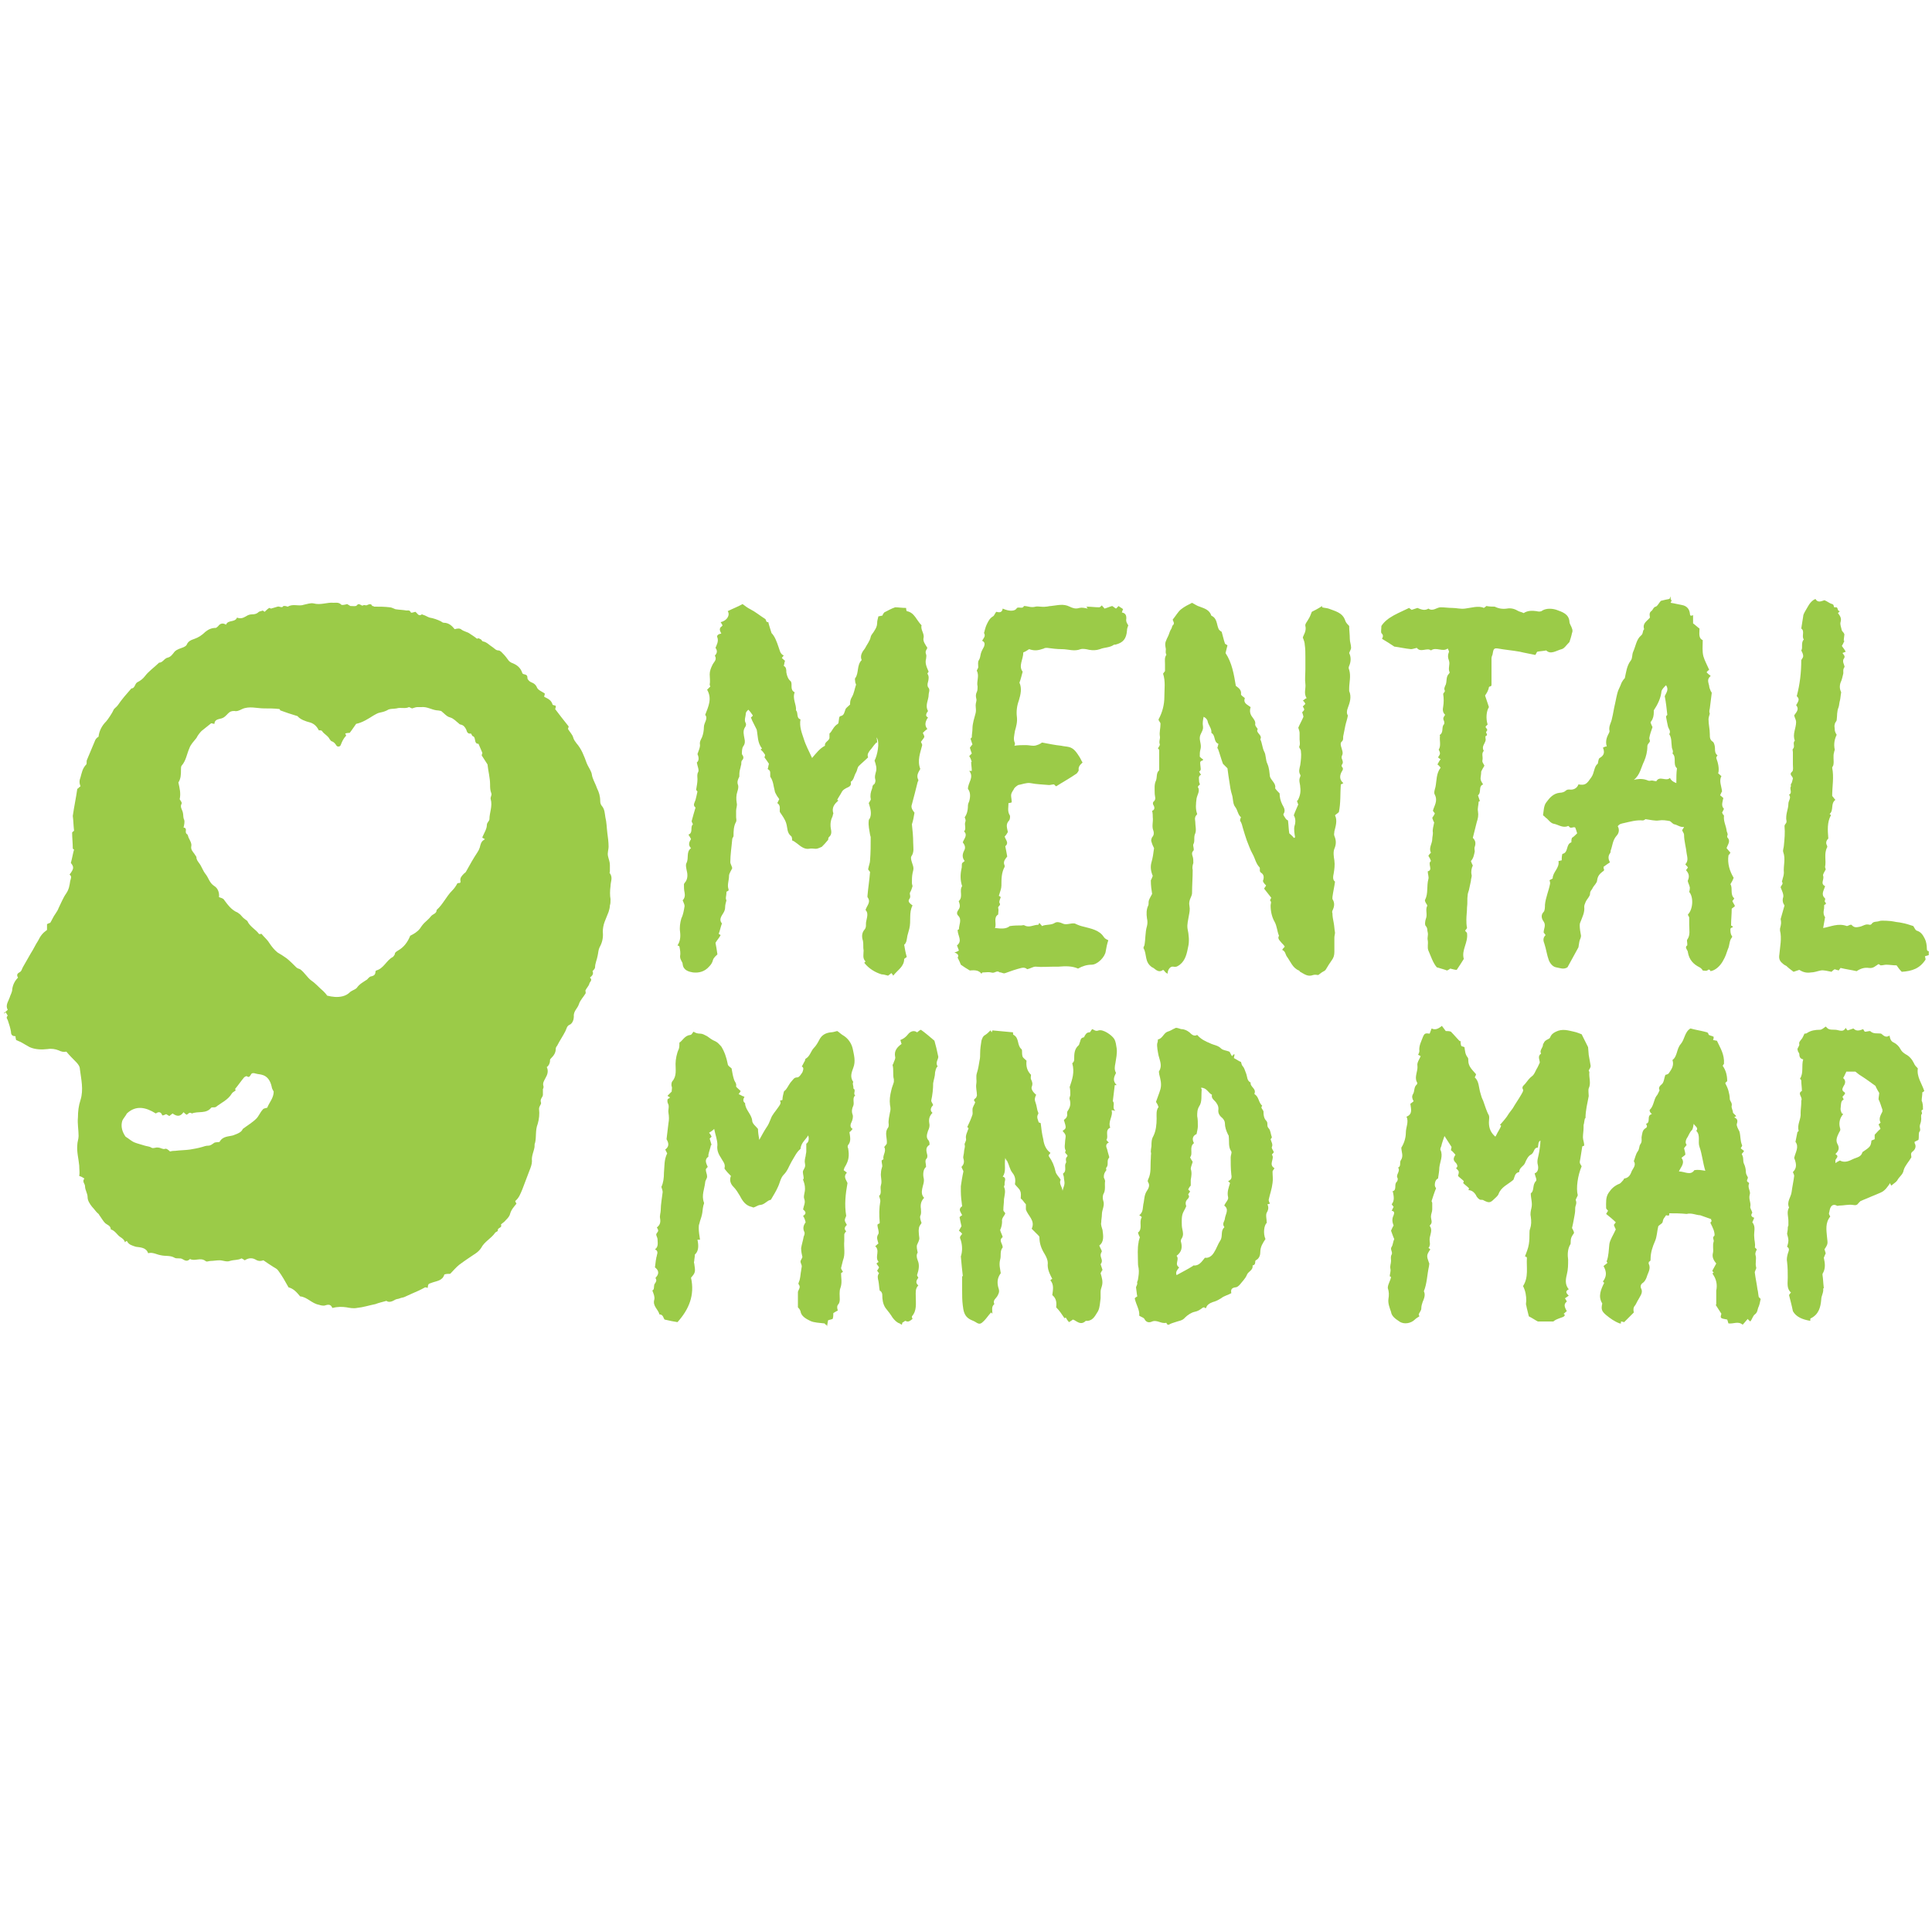 <?xml version="1.0" encoding="utf-8"?>
<!-- Generator: Adobe Illustrator 26.0.1, SVG Export Plug-In . SVG Version: 6.00 Build 0)  -->
<svg version="1.1" id="Layer_1" xmlns="http://www.w3.org/2000/svg" xmlns:xlink="http://www.w3.org/1999/xlink" x="0px" y="0px"
	 viewBox="0 0 300 300" style="enable-background:new 0 0 300 300;" xml:space="preserve">
<style type="text/css">
	.st0{fill:#9BCB48;}
</style>
<g>
	<path class="st0" d="M0.6,157.3c0.2-0.1,0.4-0.3,0.6-0.5c-0.4-0.7,0.1-1.3,0.3-1.9c0.1-0.4,0.4-0.8,0.4-1.3
		c0.1-0.7,0.4-1.3,0.9-1.8c-0.2-0.3-0.2-0.6,0.2-0.8c0.4-0.2,0.4-0.6,0.6-0.9c0.4-0.7,0.8-1.4,1.2-2.1c0.4-0.6,0.7-1.3,1.1-1.9
		c0.4-0.8,0.7-1.2,1.4-1.7c0-0.3,0-0.6,0-0.9c0.2-0.1,0.4-0.2,0.5-0.2c0.3-0.5,0.5-1,0.8-1.4c0.2-0.3,0.4-0.6,0.5-0.9
		c0.4-0.8,0.7-1.6,1.2-2.3c0.4-0.6,0.5-1.2,0.6-1.9c0.1-0.4,0.3-0.7-0.1-1c0.7-0.9,0.7-1.2,0.2-1.8c0.2-0.7,0.3-1.4,0.5-2.1
		c-0.1,0-0.2-0.1-0.2-0.2c0-0.8-0.1-1.6-0.1-2.4c0-0.1,0.2-0.2,0.3-0.3c-0.1-0.8-0.1-1.6-0.2-2.3c0.2-1.4,0.5-2.8,0.7-4.2
		c0.2-0.1,0.3-0.3,0.5-0.4c-0.2-0.5-0.2-0.9,0-1.4c0.2-0.7,0.3-1.4,0.9-2c0.1-0.1,0-0.5,0.1-0.7c0.4-1,0.9-2.1,1.3-3.1
		c0.1-0.2,0.3-0.4,0.5-0.5c0.1-0.9,0.5-1.7,1.2-2.4c0.2-0.2,1-1.4,1.1-1.7c0.1-0.3,0.5-0.5,0.7-0.8c0.6-0.9,1.4-1.8,2.1-2.6
		c0.6,0,0.5-0.8,1-1c0.4-0.2,0.8-0.5,1.1-0.9c0.6-0.8,1.5-1.4,2.2-2.1c0.6,0,0.8-0.7,1.4-0.8c0.4-0.1,0.7-0.5,1-0.9
		c0.4-0.4,0.9-0.5,1.4-0.7c0.2-0.1,0.4-0.2,0.5-0.4c0.2-0.5,0.6-0.7,1.2-0.9c0.6-0.2,1.2-0.6,1.7-1.1c0.5-0.4,1-0.6,1.6-0.6
		c0.1,0,0.3-0.2,0.4-0.3c0.3-0.4,0.7-0.5,1.2-0.2c0.3-0.8,1.4-0.3,1.7-1.1c0.5,0.2,0.9,0.1,1.4-0.2c0.3-0.2,0.6-0.3,0.9-0.3
		c0.5,0,0.8-0.1,1.1-0.4c0.2-0.1,0.4-0.1,0.6-0.2c0,0,0.1,0.1,0.3,0.2c0.2-0.2,0.4-0.4,0.7-0.6c0.1,0,0.2,0.1,0.3,0.1
		c0.3-0.1,0.7-0.2,1-0.3c0.3-0.1,0.7,0.3,0.9-0.1c0,0,0.2,0,0.3,0c0.1,0,0.3,0.1,0.4,0.1c0.8-0.5,1.7,0,2.5-0.3
		c0.5-0.1,1-0.3,1.5-0.2c1.1,0.3,2.1-0.2,3.1-0.1c0.4,0,0.8-0.1,1.2,0.3c0.1,0.1,0.6,0,0.9-0.1c0.2,0.1,0.3,0.2,0.5,0.3
		c0.4,0,0.9,0.1,1-0.1c0.4-0.5,0.7,0.2,1,0c0.1-0.1,0.3,0,0.5,0c0.3-0.1,0.7-0.4,0.9,0.1c0,0,0.2,0,0.3,0.1c0.8,0,1.6,0,2.4,0.1
		c0.3,0,0.6,0.2,0.9,0.3c0.6,0.1,1.2,0.1,1.7,0.2c0.3,0,0.5-0.1,0.7,0.3c0,0.1,0.4,0,0.7-0.1c0.3,0.2,0.5,0.8,1,0.4
		c0.1,0,0.2,0.1,0.3,0.1c0.3,0.1,0.6,0.3,0.9,0.4c0.6,0.1,1.2,0.3,1.8,0.6c0.1,0.1,0.3,0.2,0.4,0.2c0.8,0,1.3,0.5,1.7,1
		c0.4-0.1,0.8-0.2,1.1,0.1c0.3,0.2,0.7,0.3,1.1,0.5c0.3,0.2,0.6,0.4,0.9,0.6c0.2,0.1,0.3,0.4,0.6,0.2c0,0,0.2,0.1,0.4,0.2
		c0.1,0.1,0.2,0.3,0.3,0.3c0.6,0.1,1,0.6,1.5,0.9c0.3,0.2,0.5,0.5,0.9,0.5c0.3,0,0.6,0.4,0.8,0.6c0.3,0.3,0.5,0.6,0.8,1
		c0.1,0.1,0.2,0.2,0.4,0.3c0.8,0.3,1.4,0.7,1.7,1.6c0,0.1,0.2,0.2,0.3,0.2c0.3,0.1,0.5,0.1,0.5,0.6c0,0.2,0.3,0.5,0.5,0.6
		c0.5,0.2,0.8,0.4,1,0.9c0.2,0.4,0.8,0.6,1.2,0.9c0,0.2-0.1,0.3-0.1,0.5c0.6,0.3,1.1,0.5,1.3,1.2c0,0.1,0.3,0.1,0.5,0.2
		c0,0.2,0,0.3-0.1,0.5c0.6,0.8,1.3,1.7,2.1,2.7c0,0.1-0.1,0.3-0.1,0.4c0.3,0.5,0.7,0.9,0.8,1.3c0.1,0.4,0.3,0.6,0.5,0.9
		c0.8,0.9,1.2,2,1.6,3.1c0.2,0.5,0.5,0.9,0.7,1.4c0.1,0.2,0.1,0.5,0.2,0.8c0.2,0.6,0.5,1.1,0.7,1.7c0.3,0.6,0.5,1.2,0.5,2
		c0,0.3,0.1,0.6,0.3,0.8c0.4,0.5,0.4,1.1,0.5,1.7c0.2,0.8,0.2,1.6,0.3,2.4c0.1,0.7,0.2,1.5,0.2,2.2c0,0.4-0.2,0.9-0.1,1.4
		c0.1,0.5,0.3,0.9,0.3,1.4c0,0.3,0,0.7,0,1c0,0.1-0.1,0.3,0,0.3c0.5,0.7,0.1,1.3,0.1,2c-0.1,0.7-0.1,1.5,0,2c0,0.5,0,0.7-0.1,1
		c0,0.3-0.1,0.7-0.2,1c-0.2,0.5-0.4,1-0.6,1.5c-0.2,0.5-0.3,1.1-0.3,1.6c0.1,0.9-0.1,1.7-0.5,2.4c-0.2,0.4-0.2,0.9-0.3,1.3
		c-0.1,0.6-0.4,1.2-0.4,1.8c0,0.2-0.2,0.4-0.4,0.6c0.2,0.4,0,0.7-0.4,1c0.5,0.4-0.1,0.7-0.1,1c-0.1,0.3-0.4,0.6-0.6,1
		c0,0.1,0.1,0.4,0,0.5c-0.3,0.5-0.8,1-1,1.6c-0.2,0.7-0.9,1.1-0.8,2c0,0.4-0.2,1-0.6,1.2c-0.5,0.2-0.5,0.6-0.7,1
		c-0.4,0.8-0.9,1.5-1.3,2.3c-0.1,0.1-0.2,0.3-0.2,0.4c0,0.7-0.3,1.1-0.8,1.6c-0.1,0.1-0.1,0.2-0.1,0.3c0,0.4-0.2,0.8-0.5,1
		c0.3,0.6,0.1,1.2-0.2,1.7c-0.2,0.4-0.5,0.8-0.3,1.3c0,0.1,0,0.3-0.1,0.4c0,0.3,0,0.6,0,0.9c0,0.4-0.5,0.6-0.3,1.2
		c0.1,0.3-0.3,0.5-0.3,1c0.1,0.8,0,1.6-0.2,2.3c-0.4,1-0.2,2-0.4,2.9c-0.1,0.2-0.1,0.4-0.1,0.7c-0.1,0.7-0.5,1.4-0.4,2.2
		c0,0.5-0.2,1-0.4,1.5c-0.4,1-0.7,1.9-1.1,2.9c-0.3,0.7-0.5,1.3-1.1,1.8c0.1,0.2,0.1,0.3,0.2,0.4c-0.4,0.5-0.8,0.9-1,1.6
		c-0.1,0.4-0.4,0.7-0.7,1c-0.2,0.3-0.8,0.6-0.7,0.7c0.2,0.5-0.6,0.4-0.5,0.9c0,0.1-0.3,0.2-0.4,0.3c-0.6,0.9-1.7,1.4-2.2,2.4
		c-0.2,0.3-0.5,0.6-0.8,0.8c-0.9,0.6-1.8,1.2-2.6,1.8c-0.5,0.4-0.9,0.9-1.4,1.4c-0.3,0-0.6,0-0.9,0.1c-0.3,1-1.2,1-2,1.3
		c-0.5,0.2-0.5,0.1-0.6,0.8c-0.2-0.1-0.3-0.1-0.4-0.1c-0.7,0.4-1.4,0.7-2.1,1c-0.4,0.2-0.7,0.3-1.1,0.5c-0.2,0.1-0.5,0.1-0.7,0.2
		c-0.2,0.1-0.5,0.1-0.7,0.2c-0.5,0.3-1,0.5-1.4,0.2c-0.7,0.2-1.2,0.3-1.7,0.5c-1,0.2-1.9,0.5-2.9,0.6c-0.5,0.1-1.1,0-1.6-0.1
		c-0.7-0.1-1.4-0.1-2.2,0.1c-0.2-0.5-0.5-0.6-1.1-0.4c-0.3,0.1-0.7,0-1-0.1c-1.1-0.2-1.8-1.2-2.9-1.3c-0.5-0.6-1-1.2-1.8-1.4
		c-0.5-0.9-1-1.8-1.6-2.6c-0.2-0.3-0.5-0.4-0.8-0.6c-0.5-0.3-0.9-0.6-1.5-1c-0.3,0.1-0.7,0.2-1.2-0.1c-0.5-0.3-1.1-0.3-1.7,0.1
		c-0.1-0.1-0.3-0.2-0.5-0.3c-0.5,0.3-1.2,0.2-1.8,0.4c-0.5,0.2-1.1-0.1-1.6-0.1c-0.5,0-1,0.1-1.4,0.1c-0.3,0-0.6,0.2-0.8,0
		c-0.8-0.6-1.6,0.1-2.4-0.3c-0.4,0.4-0.7,0.3-1.2,0c-0.3-0.2-0.9,0-1.2-0.2c-0.7-0.4-1.4-0.2-2.2-0.4c-0.6-0.1-1.2-0.5-1.9-0.3
		c-0.3-0.9-1.2-0.9-1.9-1c-0.6-0.2-1.1-0.3-1.4-0.9c-0.1,0-0.2,0.1-0.3,0.2c-0.1-0.4-0.4-0.6-0.7-0.8c-0.5-0.3-0.8-1-1.5-1.2
		c0-0.6-0.6-0.7-0.9-1c-0.3-0.3-0.5-0.7-0.8-1.1c-0.1-0.1-0.1-0.2-0.2-0.3c-0.4-0.3-0.6-0.7-1-1.1c-0.4-0.5-0.7-1-0.7-1.5
		c0-0.6-0.4-1.1-0.4-1.7c0-0.4-0.5-0.7-0.1-1.2c-0.3-0.2-0.5-0.3-0.8-0.4c0.1-0.5,0-1,0-1.6c-0.1-1.1-0.4-2.1-0.3-3.2
		c0-0.5,0.2-0.9,0.2-1.4c0-1-0.2-1.9-0.1-2.9c0-0.9,0.1-1.8,0.4-2.7c0.5-1.6,0.1-3.2-0.1-4.8c0-0.4-0.3-0.8-0.6-1.1
		c-0.5-0.5-1-1-1.5-1.6c-0.4,0.1-0.8,0-1.2-0.2c-0.5-0.2-1.1-0.3-1.7-0.2c-0.9,0.1-1.9,0.1-2.8-0.3c-0.5-0.3-0.9-0.5-1.4-0.8
		c-0.2-0.1-0.5-0.2-0.7-0.3c0-0.1-0.1-0.3-0.1-0.6c-0.5,0-0.7-0.2-0.7-0.7c-0.1-0.6-0.3-1.2-0.5-1.8c-0.1-0.2-0.3-0.4,0-0.7
		c0,0-0.2-0.3-0.3-0.5C0.6,157.4,0.6,157.4,0.6,157.3z M74.9,130c0.3-0.7,0.7-1.3,0.7-1.9c0-0.4,0.4-0.6,0.4-0.9c0-1,0.5-2,0.2-3.1
		c-0.1-0.3,0.2-0.6,0.1-0.9c-0.2-0.5-0.2-0.9-0.2-1.4c0-1-0.3-2.1-0.4-3.1c-0.3-0.5-0.6-0.9-0.9-1.4c0-0.1,0.1-0.3,0.1-0.4
		c-0.2-0.5-0.4-0.9-0.6-1.4c-0.8,0-0.3-1-0.9-1.2c-0.1,0-0.2-0.4-0.3-0.4c-0.5,0.1-0.6-0.3-0.7-0.6c-0.2-0.4-0.4-0.7-0.9-0.8
		c-0.1,0-0.2-0.1-0.3-0.2c-0.4-0.3-0.7-0.7-1.3-0.9c-0.5-0.1-0.9-0.6-1.4-1c-0.1,0-0.4-0.1-0.7-0.1c-0.8-0.1-1.5-0.6-2.4-0.5
		c-0.2,0-0.4,0-0.6,0c-0.2,0-0.5,0.1-0.8,0.2c-0.1,0-0.4-0.2-0.5-0.2c-0.6,0.3-1.3,0-1.9,0.2c-0.5,0.1-1.1,0-1.5,0.3
		c-0.4,0.2-0.8,0.3-1.3,0.4c-0.3,0.1-0.6,0.3-0.8,0.4c-0.8,0.5-1.7,1.1-2.7,1.3c-0.3,0.4-0.6,0.9-1,1.4c-0.1,0-0.4,0-0.7,0.1
		c0.1,0.2,0.2,0.3,0.1,0.4c-0.4,0.4-0.6,0.9-0.8,1.4c-0.1,0.3-0.6,0.3-0.7,0c-0.2-0.3-0.4-0.5-0.7-0.6c-0.1,0-0.2-0.2-0.3-0.3
		c-0.3-0.6-0.9-0.8-1.2-1.3c-0.1-0.1-0.3-0.1-0.5-0.1c-0.3-0.6-0.7-1-1.3-1.2c-0.8-0.2-1.6-0.5-2-1c-1-0.3-1.9-0.6-2.7-0.9
		c0-0.1-0.1-0.2-0.1-0.2c-0.8-0.1-1.6-0.1-2.4-0.1c-1.1,0-2.3-0.4-3.4,0.1c-0.4,0.2-0.8,0.4-1.2,0.3c-0.5,0-0.7,0.1-1,0.4
		c-0.3,0.3-0.6,0.7-1.2,0.8c-0.4,0.1-0.9,0.2-0.9,0.8c-0.2,0-0.4-0.1-0.5-0.1c-0.5,0.4-1,0.8-1.5,1.2c-0.3,0.3-0.6,0.7-0.8,1.1
		c-0.4,0.5-0.9,1-1.1,1.6c-0.4,0.9-0.5,1.9-1.2,2.7c-0.1,0.1-0.1,0.4-0.1,0.6c0,0.7,0,1.4-0.4,2c0.2,0.9,0.4,1.7,0.2,2.6
		c0.1,0.2,0.4,0.5,0.3,0.7c-0.3,0.5,0.1,0.9,0.2,1.4c0.1,0.4,0,0.7,0.2,1.1c0.1,0.3,0,0.8-0.1,1.2c0.7,0.1,0.1,0.7,0.5,1
		c0.2,0.1,0.2,0.4,0.3,0.6c0.2,0.4,0.5,0.9,0.4,1.3c-0.1,0.5,0.2,0.8,0.5,1.2c0.1,0.2,0.3,0.4,0.3,0.5c0,0.4,0.2,0.6,0.4,0.9
		c0.4,0.5,0.6,1.2,1,1.7c0.5,0.6,0.6,1.4,1.4,1.9c0.5,0.3,0.8,1,0.7,1.7c0.2,0.1,0.4,0.1,0.7,0.3c0.6,0.8,1.2,1.7,2.2,2.1
		c0.1,0.1,0.3,0.2,0.4,0.3c0.2,0.2,0.4,0.5,0.7,0.7c0.1,0.1,0.3,0.2,0.4,0.3c0.4,0.9,1.3,1.3,1.8,2c0.1,0.1,0.3,0,0.4,0
		c0.4,0.5,0.9,0.9,1.2,1.4c0.4,0.6,0.8,1.1,1.3,1.5c0.5,0.3,1,0.6,1.4,0.9c0.5,0.4,1,0.9,1.5,1.4c0.2,0.2,0.4,0.2,0.6,0.3
		c0.7,0.5,1.1,1.3,1.8,1.8c0.6,0.4,1.2,1.1,1.8,1.6c0.2,0.2,0.4,0.4,0.6,0.7c0.8,0.2,1.6,0.3,2.4,0.1c0.4-0.1,0.8-0.3,1.1-0.6
		c0.3-0.3,0.8-0.4,1.1-0.7c0.4-0.6,1-0.9,1.6-1.3c0.2-0.2,0.4-0.5,0.7-0.5c0.4-0.1,0.6-0.3,0.6-0.7c0-0.1,0.1-0.2,0.1-0.2
		c1.2-0.3,1.6-1.6,2.6-2.1c0.1-0.1,0.2-0.2,0.3-0.4c0-0.3,0.2-0.4,0.5-0.6c0.9-0.5,1.5-1.3,1.9-2.3c0.6-0.3,1.1-0.6,1.5-1.1
		c0.2-0.3,0.4-0.6,0.7-0.9c0.3-0.3,0.7-0.6,1-1c0.3-0.4,0.9-0.4,0.9-1c1-0.9,1.5-2.1,2.4-3c0.3-0.3,0.6-0.7,0.8-1.1
		c0.1-0.2,0.6,0.1,0.5-0.4c-0.1-0.5,0.2-0.8,0.6-1.2c0.2-0.1,0.3-0.3,0.4-0.5c0.5-0.9,1-1.8,1.6-2.7c0.2-0.3,0.3-0.5,0.4-0.8
		c0.1-0.4,0.2-1,0.7-1.2c0,0,0-0.1,0.1-0.1C74.9,130.1,74.9,130.1,74.9,130z M26.4,178.8c0.4-0.1,0.6-0.1,0.8-0.1
		c0.8-0.1,1.6-0.1,2.3-0.2c0.6-0.1,1.2-0.2,1.9-0.4c0.3-0.1,0.6-0.2,0.9-0.2c0.4,0,0.6-0.2,0.9-0.4c0.2-0.2,0.8-0.1,0.9-0.2
		c0.5-0.9,1.4-0.8,2.1-1c0.8-0.3,1.3-0.5,1.5-1c0.8-0.6,1.5-1,2.1-1.6c0.4-0.4,0.6-1,1-1.4c0.1-0.2,0.4-0.2,0.7-0.3
		c0.3-0.8,1-1.5,1-2.5c-0.1-0.2-0.3-0.5-0.3-0.7c-0.2-1-0.7-1.7-1.5-1.9c-0.3-0.1-0.7-0.1-1-0.2c-0.3-0.1-0.6-0.1-0.7,0.1
		c-0.2,0.3-0.3,0.6-0.7,0.3c-0.1,0-0.3,0.1-0.4,0.2c-0.5,0.6-0.9,1.2-1.4,1.8c0,0,0.1,0.2,0.1,0.2c-0.2,0.2-0.5,0.3-0.6,0.5
		c-0.6,1-1.6,1.4-2.5,2.1c-0.2,0.1-0.6,0-0.7,0.1c-0.8,1-2,0.5-3,0.9c-0.4-0.3-0.6,0.1-0.8,0.2c-0.2-0.1-0.4-0.3-0.5-0.4
		c-0.5,0.7-1,0.7-1.7,0.2c-0.1,0.1-0.3,0.2-0.5,0.4c-0.2-0.1-0.3-0.2-0.5-0.3c-0.2,0.1-0.4,0.2-0.6,0.2c-0.2-0.6-0.6-0.6-1-0.3
		c-1.6-1-3.1-1.3-4.5,0c-0.2,0.4-0.5,0.7-0.7,1.1c-0.3,0.9,0,1.8,0.5,2.5c0.5,0.3,0.9,0.7,1.4,0.9c0.5,0.2,1,0.3,1.6,0.5
		c0.3,0.1,0.7,0.1,1,0.3c0.3,0.2,0.7-0.1,1.1,0c0.3,0,0.7,0.3,1,0.2C25.8,178.3,26.1,178.5,26.4,178.8z"/>
	<path class="st0" d="M259.6,93.2c-0.1,0.1-0.1,0.3-0.2,0.4c0.7,0.1,1.4,0.3,2,0.4c0.6,0.2,0.9,0.6,1,1.2c0,0.1,0,0.2,0.1,0.4
		c0.2,0,0.3,0,0.4-0.1c0,0.4,0,0.8,0,1.3c0.3,0.2,0.7,0.6,1,0.8c0,0.7-0.2,1.5,0.5,1.8c0,0.9-0.1,1.7,0.1,2.5
		c0.2,0.7,0.6,1.4,0.9,2.1c-0.1,0.1-0.3,0.2-0.4,0.4c0.2,0.2,0.4,0.4,0.6,0.5c0,0,0,0.1,0,0.1c-0.6,0.5-0.3,1-0.2,1.5
		c0,0.2,0.1,0.5,0.2,0.7c0,0.1,0.2,0.3,0.2,0.4c-0.1,0.8-0.2,1.6-0.3,2.4c-0.1,0.4-0.1,0.6,0,0.8c-0.1,0.4-0.2,0.6-0.2,0.9
		c0,0.8,0.2,1.5,0.2,2.3c0,0.5,0,0.9,0.5,1.2c0.2,0.2,0.3,0.7,0.3,1c0,0.4,0,0.8,0.4,1.1c-0.1,0.1-0.2,0.3-0.2,0.4
		c0.3,0.8,0.5,1.7,0.3,2.4c0.2,0.1,0.3,0.3,0.5,0.4c-0.4,0.8,0,1.5,0.1,2.4c-0.1,0.1-0.2,0.4-0.3,0.6c0.2,0.1,0.3,0.3,0.5,0.4
		c-0.1,0.6-0.4,1.2,0.1,1.7c-0.1,0.2-0.2,0.4-0.3,0.6c0,0,0.1,0.1,0.1,0.2c0.1,0.1,0.2,0.2,0.2,0.3c-0.1,0.8,0.3,1.5,0.4,2.2
		c0,0.3,0.3,0.6,0.1,0.9c0,0,0,0.2,0,0.2c0.6,0.6,0.1,1.1-0.1,1.7c0.2,0.2,0.4,0.5,0.6,0.7c-0.1,0.2-0.2,0.3-0.3,0.4
		c-0.2,1.3,0.2,2.5,0.8,3.5c-0.1,0.3-0.3,0.7-0.5,1c0.4,0.6-0.1,1.6,0.6,2.2c-0.1,0.2-0.2,0.3-0.3,0.4c0.1,0.3,0.3,0.5,0.4,0.8
		c-0.2,0.2-0.4,0.3-0.5,0.4c0,0.9-0.1,1.7-0.1,2.6c0,0,0.1,0.1,0.3,0.2c-0.1,0.2-0.4,0.1-0.4,0.4c0,0.3,0,0.7,0.2,1
		c0.1,0.1,0.1,0.2,0,0.3c-0.4,0.5-0.3,1.2-0.6,1.8c-0.2,0.6-0.4,1.2-0.7,1.7c-0.4,0.8-1.2,1.6-2,1.7c-0.1-0.3-0.3-0.3-0.5-0.1
		c-0.2,0.1-0.5,0-0.7,0c-0.1-0.2-0.3-0.4-0.5-0.5c-1-0.5-1.6-1.2-1.8-2.3c0-0.2-0.1-0.3-0.2-0.5c-0.1-0.2-0.2-0.4,0.1-0.6
		c0,0,0-0.2,0-0.3c0-0.2-0.1-0.5,0-0.6c0.5-0.7,0.3-1.5,0.3-2.3c0-0.4,0-0.7,0-1.1c0-0.2-0.2-0.3-0.2-0.5c0.8-0.8,0.9-2.7,0.2-3.5
		c0.1-0.3,0.1-0.6,0.1-0.7c-0.1-0.5-0.4-0.9-0.3-1.1c0.3-0.7,0.1-1.1-0.3-1.6c0.1-0.1,0.2-0.2,0.3-0.4c-0.1-0.2-0.3-0.3-0.4-0.5
		c0.5-0.5,0.3-1.1,0.2-1.7c-0.1-1-0.4-1.9-0.4-2.9c0-0.2-0.2-0.4-0.3-0.7c0.1-0.1,0.2-0.3,0.3-0.5c-0.6,0.1-1-0.3-1.5-0.4
		c-0.2,0-0.5-0.4-0.7-0.5c-0.6-0.1-1.1-0.2-1.7-0.1c-0.6,0.1-1.3-0.1-2.1-0.2c0,0-0.2,0.2-0.4,0.2c-1-0.1-2,0.2-2.9,0.4
		c-0.4,0.1-0.7,0.1-1,0.5c0.3,0.5,0.2,1.1-0.2,1.5c-0.6,0.7-0.6,1.5-0.9,2.3c0,0.1,0,0.3-0.1,0.4c-0.3,0.4-0.3,0.9,0,1.4
		c-0.3,0.2-0.6,0.4-1,0.7c0,0.1,0,0.3,0.1,0.5c-0.1,0.1-0.1,0.2-0.2,0.2c-0.5,0.4-0.8,0.7-0.9,1.4c0,0.4-0.5,0.8-0.7,1.2
		c-0.1,0.3-0.4,0.4-0.4,0.9c0,0.4-0.5,0.8-0.7,1.3c-0.1,0.2-0.2,0.5-0.2,0.7c0.1,0.9-0.3,1.6-0.6,2.4c-0.1,0.2-0.1,0.4-0.1,0.5
		c0,0.5,0.1,1.1,0.2,1.6c0,0.2-0.1,0.5-0.2,0.7c-0.1,0.3-0.1,0.6-0.2,1.1c-0.5,0.9-1.1,2-1.7,3.1c-0.6,0.4-1.2,0.1-1.8,0
		c-0.5-0.1-0.9-0.6-1.1-1.1c-0.3-0.8-0.4-1.7-0.7-2.6c-0.2-0.5-0.2-0.9,0.2-1.3c-0.1-0.1-0.2-0.3-0.3-0.4c0-0.6,0.4-1.1,0-1.7
		c-0.3-0.4-0.5-1,0-1.5c0.2-0.2,0.2-0.8,0.2-1.1c0.1-1.1,0.6-2.2,0.8-3.3c0-0.1,0-0.3-0.1-0.5c0.1-0.1,0.4-0.2,0.5-0.3
		c0-1,1.1-1.6,0.9-2.7c0.2,0,0.3-0.1,0.5-0.1c0-0.3,0-0.6,0.1-1c1-0.2,0.5-1.5,1.4-1.8c0-0.2,0-0.5,0.1-0.7c0.3-0.2,0.5-0.4,0.8-0.7
		c-0.1-0.4-0.2-0.6-0.3-0.9c-0.3-0.2-0.7,0.3-1-0.2c0,0-0.1-0.1-0.2,0c-0.8,0.3-1.5-0.3-2.2-0.4c-0.4-0.1-0.7-0.5-1-0.8
		c-0.2-0.1-0.3-0.3-0.6-0.5c0.1-0.6,0.1-1.5,0.5-2c0.5-0.7,1.1-1.4,2.1-1.5c0.3,0,0.7-0.1,0.9-0.3c0.2-0.2,0.4-0.2,0.6-0.2
		c0.6,0.1,1.2-0.2,1.4-0.8c1.1,0.2,1.3-0.1,2-1.1c0.5-0.7,0.4-1.7,1-2.1c0.1-0.4,0.1-0.8,0.3-0.9c0.7-0.4,0.8-0.9,0.5-1.6
		c0.2-0.1,0.4-0.2,0.6-0.2c-0.2-0.6-0.1-1.2,0.2-1.8c0.1-0.2,0.3-0.5,0.2-0.7c-0.1-0.7,0.3-1.2,0.4-1.8c0.2-0.8,0.3-1.6,0.5-2.4
		c0.3-1.4,0.3-1.7,0.8-2.7c0.1-0.2,0.1-0.3,0.2-0.5c0.1-0.2,0.3-0.5,0.5-0.7c0.2-0.9,0.3-1.9,0.9-2.7c0.3-0.3,0.2-1,0.4-1.4
		c0.4-0.9,0.5-1.9,1.2-2.5c0.4-0.3,0.2-0.7,0.5-1c-0.3-0.9,0.4-1.2,0.9-1.8c0-0.2-0.2-0.7,0.2-1c0.3-0.2,0.3-0.6,0.7-0.7
		c0.3-0.1,0.5-0.6,0.8-0.9c0.4-0.1,0.8-0.2,1.3-0.3c0.1,0,0.1-0.2,0.2-0.4C259.4,93.2,259.5,93.2,259.6,93.2z M260.3,121.6
		c0-0.9,0-1.6,0.1-2.3c-0.7-0.6,0-1.7-0.7-2.3c0.2-0.4-0.1-0.7-0.1-1c-0.1-0.7,0-1.4-0.4-2c0.3-0.5-0.1-0.8-0.2-1.2
		c-0.1-0.5-0.2-0.9-0.3-1.5c0-0.1,0.1-0.2,0.2-0.3c-0.1-0.9-0.2-1.9-0.4-2.9c0.2-0.5,0.7-1,0.2-1.7c-0.3,0.3-0.6,0.6-0.7,0.9
		c-0.1,1.1-0.6,2.1-1.2,3c0,0.1,0,0.2,0,0.3c0,0.5-0.1,1-0.4,1.4c-0.1,0.1-0.1,0.2-0.1,0.2c0.1,0.3,0.2,0.5,0.3,0.7
		c-0.2,0.6-0.4,1.1-0.5,1.7c0,0.2,0.1,0.3,0.1,0.5c-0.1,0.3-0.4,0.4-0.4,0.8c0,0.8-0.2,1.6-0.5,2.3c-0.5,1-0.6,2.1-1.6,2.9
		c0.8-0.2,1.5-0.2,2.2,0.1c0.2,0.1,0.4,0,0.6,0c0.2,0,0.4,0.1,0.7,0.1c0.5-0.9,1.5,0.1,2.1-0.5C259.5,121.2,259.8,121.4,260.3,121.6
		z"/>
	<path class="st0" d="M128.2,205.7c-0.1-0.1-0.1-0.2-0.2-0.2c-0.7-0.1-1.6-0.1-2.2-0.4c-0.6-0.3-1.4-0.7-1.5-1.5
		c-0.1-0.3-0.3-0.5-0.4-0.6c0-0.7,0-1.3,0-1.8c0-0.2,0-0.4,0-0.6c0.1-0.4,0.5-0.7,0.1-1.2c-0.1-0.1,0.2-0.6,0.2-0.8
		c0.1-0.4,0.1-0.8,0.2-1.3c0-0.2,0.1-0.5,0.1-0.7c0-0.2-0.2-0.5-0.2-0.7c0-0.2,0.2-0.4,0.3-0.7c-0.1-0.4-0.2-0.9-0.2-1.4
		c0.1-0.6,0.3-1.2,0.4-1.8c0.1-0.2,0.2-0.5,0.1-0.7c-0.3-0.6-0.1-1.1,0.2-1.5c-0.1-0.4-0.2-0.7-0.4-1c0.5-0.3,0.5-0.6,0-1
		c0.1-0.6,0.4-1,0.2-1.6c-0.2-0.4,0.1-1,0.1-1.6c0-0.5-0.1-0.9-0.3-1.4c0-0.1,0.1-0.2,0.1-0.2c0-0.4-0.2-0.9-0.1-1.2
		c0.2-0.4,0.4-0.6,0.3-1.1c-0.1-0.4,0-0.8,0.1-1.2c0-0.2,0.1-0.5,0.1-0.7c0-0.4,0-0.7,0-1.2c0.3-0.2,0.5-0.6,0.3-1.3
		c-0.4,0.7-1.1,1.1-1.2,2.1c-0.6,0.5-0.8,1-1.4,2c-0.4,0.7-0.6,1.4-1.2,2c-0.5,0.5-0.6,1.3-0.9,1.9c-0.3,0.7-0.7,1.3-1.1,2
		c-0.6,0.1-0.9,0.7-1.6,0.8c-0.4,0-0.7,0.3-1.1,0.4c-0.1,0-0.2-0.1-0.3-0.1c-0.9-0.2-1.4-0.9-1.8-1.7c-0.3-0.5-0.6-1-1-1.4
		c-0.4-0.4-0.7-1-0.4-1.7c-0.3-0.3-0.6-0.6-0.9-1c0,0-0.1-0.1-0.1-0.2c0.2-0.7-0.3-1.1-0.6-1.7c-0.4-0.6-0.6-1.2-0.5-1.9
		c0-0.8-0.3-1.5-0.5-2.5c-0.3,0.3-0.5,0.4-0.8,0.6c0.2,0.2,0.3,0.4,0.4,0.6c-0.1,0.1-0.2,0.2-0.3,0.3c0.1,0.3,0.2,0.7,0.3,1
		c0,0-0.1,0-0.1,0c-0.1,0.5-0.3,1-0.4,1.5c0,0.1,0,0.3,0,0.3c-0.7,0.5-0.3,1.1-0.1,1.6c-0.1,0.1-0.3,0.3-0.3,0.4
		c0,0.4,0.2,0.7,0.2,1.1c0,0.3-0.3,0.6-0.3,0.9c-0.1,1-0.6,2-0.2,3.1c0.1,0.2-0.1,0.4-0.1,0.6c-0.1,0.4-0.1,0.9-0.2,1.3
		c-0.1,0.5-0.3,0.9-0.4,1.4c-0.1,0.2-0.1,0.5-0.1,0.7c0,0.6,0.1,1.1,0.2,1.8c-0.1,0-0.2,0-0.4,0c0.2,0.9,0.2,1.8-0.4,2.3
		c0,0.4-0.1,0.7-0.1,1c0,0.1-0.1,0.2,0,0.4c0.2,1.3,0.2,1.4-0.5,2.2c0.6,2.7-0.3,4.9-2.1,6.9c-0.6-0.1-1.2-0.2-2-0.4
		c-0.2-0.2-0.2-0.8-0.8-0.8c-0.2-0.8-1.1-1.3-0.8-2.3c0.1-0.4-0.1-0.9-0.3-1.4c0,0,0.1-0.1,0.2-0.2c0.1-0.3,0-0.7,0.2-0.9
		c0.2-0.3,0.3-0.5,0.1-0.8c0,0,0-0.2,0.1-0.2c0.6-0.7,0.2-1.2-0.2-1.5c0.1-0.6,0.1-1,0.2-1.4c0-0.2,0.1-0.3,0.1-0.5
		c0.1-0.3,0.2-0.7-0.3-0.9c0.6-0.4,0.4-1.1,0.4-1.6c0-0.2-0.2-0.5-0.2-0.7c0-0.2,0.3-0.4,0.3-0.6c0-0.2-0.1-0.3-0.2-0.5
		c0.5-0.4,0.6-0.8,0.5-1.4c-0.1-0.4,0.1-0.9,0.1-1.3c0-0.9,0.2-1.9,0.3-2.8c0-0.2-0.1-0.5-0.2-0.8c0.3-0.6,0.4-1.4,0.4-2.2
		c0.1-1,0-2,0.5-3c-0.1-0.2-0.2-0.4-0.3-0.6c0.7-0.5,0.5-1.1,0.2-1.6c0.1-0.9,0.2-1.7,0.3-2.5c0.1-0.5,0.1-1,0-1.6
		c-0.1-0.5,0.2-1-0.1-1.5c-0.1-0.2-0.1-0.7,0.1-0.7c0.6-0.3-0.3-0.3-0.1-0.5c0.2-0.2,0.4-0.4,0.6-0.6c0-0.3,0.1-0.6,0-0.8
		c-0.1-0.3,0-0.7,0.1-0.8c0.7-0.8,0.5-1.8,0.5-2.7c0-0.7,0.2-1.7,0.5-2.3c0.1-0.3,0.1-0.6,0.1-1c0.5-0.3,0.8-1.1,1.7-1.2
		c0.2,0,0.3-0.3,0.5-0.5c0.3,0.2,0.6,0.3,1,0.3c0.4,0,0.7,0.2,1.1,0.4c0.4,0.3,0.8,0.6,1.3,0.8c0.4,0.2,0.6,0.5,0.9,0.8
		c0.5,0.8,0.8,1.7,1,2.7c0,0.3,0.4,0.5,0.6,0.7c0.1,0.6,0.2,1.2,0.4,1.8c0.1,0.3,0.4,0.5,0.3,1c0,0.1,0.4,0.4,0.7,0.7
		c0,0.1-0.1,0.2-0.3,0.5c0.3,0.1,0.5,0.3,0.9,0.4c-0.2,0.4-0.3,0.7,0.1,1c0,1,1,1.7,1.1,2.7c0,0.5,0.6,0.9,0.9,1.3
		c0,0.5,0.1,1.1,0.2,1.7c0.4-0.7,0.7-1.3,1.1-1.9c0.3-0.4,0.5-0.9,0.7-1.4c0.2-0.6,0.7-1.1,1.1-1.7c0.2-0.3,0.6-0.7,0.3-1.1
		c0.2,0,0.3-0.1,0.4-0.1c0-0.4,0.1-0.8,0.2-1.2c0-0.2,0.3-0.3,0.4-0.5c0.3-0.4,0.5-0.9,0.9-1.3c0.2-0.2,0.3-0.5,0.8-0.5
		c0.3,0,0.6-0.5,0.8-0.8c0.1-0.3,0.3-0.7-0.1-0.9c0.2-0.3,0.3-0.6,0.5-0.9c0-0.1,0-0.2,0.1-0.3c0.7-0.4,0.8-1.2,1.3-1.7
		c0.3-0.3,0.6-0.8,0.8-1.2c0.4-0.8,1-1.1,1.8-1.2c0.3,0,0.6-0.1,1-0.2c0.2,0.1,0.5,0.4,0.8,0.6c0.9,0.5,1.4,1.3,1.6,2.1
		c0.2,1,0.5,2,0.1,3c-0.2,0.6-0.6,1.4,0,2.2c-0.2,0.3,0.1,0.7,0,1c0.5,0.3-0.1,0.8,0.3,1.1c-0.5,0.4-0.1,1.1-0.3,1.6
		c-0.2,0.4-0.3,0.9-0.1,1.4c0.1,0.3,0,0.8-0.2,1.2c-0.2,0.4-0.2,0.8,0.2,1c-0.2,0.2-0.3,0.4-0.5,0.5c0.1,0.7,0.3,1.4-0.2,2
		c-0.1,0.1-0.1,0.4,0,0.5c0.2,1.2,0.1,1.9-0.5,2.9c-0.1,0.1-0.1,0.3-0.2,0.5c0.1,0.1,0.3,0.2,0.5,0.4c-0.6,0.6-0.1,1.1,0.1,1.6
		c-0.3,1.7-0.5,3.3-0.2,5.1c-0.3,0.7-0.3,0.7,0.1,1.4c-0.3,0.3-0.5,0.6-0.1,1c-0.2,0.2-0.3,0.4-0.3,0.5c0,0.5,0,0.7,0,1
		c-0.1,1,0.2,2-0.2,3c-0.1,0.4-0.2,0.8-0.3,1.2c0,0.1,0.1,0.3,0.3,0.6c0,0-0.2,0.1-0.3,0.2c0,0.7,0.2,1.5-0.1,2.3
		c-0.2,0.5-0.1,1.2-0.1,1.8c0,0.3-0.1,0.6-0.2,0.7c-0.3,0.3-0.2,0.7-0.1,1c-0.2,0.1-0.4,0.2-0.7,0.4c0,0.3,0,0.6-0.1,0.9
		c-0.2,0.1-0.4,0.1-0.7,0.2c-0.1,0.3-0.1,0.7-0.2,1C128.4,205.7,128.3,205.7,128.2,205.7z"/>
	<path class="st0" d="M181.3,205.7c-0.1-0.1-0.2-0.3-0.2-0.3c-0.8,0.2-1.4-0.5-2.2-0.2c-0.4,0.2-0.9,0.2-1.2-0.4
		c-0.1-0.2-0.5-0.3-0.8-0.5c0.1-0.9-0.5-1.7-0.7-2.7c0.1-0.1,0.2-0.2,0.4-0.3c-0.1-0.4-0.1-0.8-0.2-1.4c0-0.1,0.2-0.4,0.2-0.6
		c-0.1-0.3,0.1-0.4,0.1-0.6c0.1-0.6,0.2-1.2,0.1-1.8c-0.1-0.4-0.1-0.7-0.1-1c0-1-0.1-2,0.1-3c0-0.2,0.1-0.4,0.2-0.8
		c-0.1-0.1-0.2-0.4-0.3-0.7c0.8-0.6,0.1-1.6,0.6-2.4c-0.1-0.1-0.2-0.2-0.4-0.3c0.7-0.5,0.5-1.3,0.7-2c0.1-0.6,0.1-1.2,0.5-1.8
		c0.2-0.3,0.5-0.8,0.2-1.3c-0.1-0.1-0.1-0.3,0-0.5c0.5-1,0.3-2.1,0.4-3.2c0-0.8,0.1-0.8,0-1c0-0.5,0.1-0.8,0.1-1c0-0.5,0-1,0.3-1.5
		c0.4-0.8,0.5-1.8,0.5-2.7c0-0.6-0.1-1.3,0.3-1.8c-0.1-0.3-0.2-0.5-0.4-0.8c0.2-0.6,0.5-1.3,0.7-2c0.2-0.8,0-1.5-0.2-2.3
		c0-0.2-0.1-0.4,0-0.5c0.5-0.8,0.1-1.6-0.1-2.4c-0.1-0.5-0.3-1.5-0.2-1.9c0.1-0.2,0.1-0.6,0.1-0.6c0.7-0.1,0.9-1,1.5-1.2
		c0.4-0.1,0.8-0.4,1.3-0.6c0.2,0,0.5,0.1,0.8,0.2c0.5,0,0.9,0.2,1.3,0.5c0.3,0.3,0.7,0.7,1.2,0.4c0.6,0.7,1.3,1,2,1.3
		c0.6,0.3,1.2,0.3,1.7,0.8c0.3,0.3,0.8,0.3,1.3,0.5c0.1,0.1,0.2,0.4,0.4,0.7c0.1-0.1,0.2-0.2,0.3-0.3c0,0,0.1,0,0.1,0.1
		c0,0.1-0.1,0.3-0.1,0.5c0.4,0.2,0.8,0.5,1.1,0.6c0.1,0.3,0.1,0.5,0.3,0.7c0.2,0.2,0.3,0.6,0.5,1.1c0.2,0.5,0.1,1.1,0.7,1.4
		c-0.1,0.7,0.9,0.9,0.6,1.7c0,0,0,0.1,0,0.1c0.7,0.4,0.6,1.3,1.2,1.8c-0.4,0.4,0.3,0.6,0.2,1.1c0,0.4,0.1,0.9,0.4,1.2
		c0.4,0.4,0,0.8,0.4,1.2c0.3,0.3,0.3,0.9,0.5,1.4c0,0-0.1,0.2-0.2,0.3c0.1,0.4,0.4,0.8,0.2,1.2c-0.1,0.2,0.2,0.5,0.3,0.8
		c0,0.1-0.2,0.2-0.3,0.4c0.5,0.6-0.6,1.5,0.4,2.1c-0.1,0.2-0.3,0.4-0.3,0.5c0,0.6,0.1,1.2,0,1.8c-0.1,0.9-0.4,1.7-0.6,2.6
		c0,0.2,0.1,0.4,0.2,0.6c-0.1,0-0.2,0.1-0.4,0.1c0.2,0.4,0.2,0.8-0.1,1.3c-0.2,0.4,0,1,0,1.6c-0.4,0.3-0.6,1.6-0.2,2.5
		c-0.4,0.6-0.8,1.2-0.8,2c0,0.4-0.1,1-0.7,1.3c-0.2,0.1,0.1,0.7-0.5,0.8c0.1,0.8-0.7,0.9-0.9,1.5c-0.2,0.5-0.7,1-1.1,1.5
		c-0.2,0.2-0.4,0.4-0.7,0.4c-0.6,0.1-0.7,0.4-0.6,0.9c-0.5,0.3-1.1,0.4-1.6,0.8c-0.3,0.2-0.7,0.4-1,0.5c-0.4,0.1-0.9,0.3-1.2,0.7
		c-0.1,0.2-0.1,0.5-0.4,0.2c0,0-0.2,0-0.3,0.1c-0.4,0.3-0.7,0.5-1.2,0.6c-0.5,0.1-1.1,0.5-1.5,0.9c-0.4,0.5-1,0.5-1.5,0.7
		c-0.3,0.1-0.7,0.2-1,0.4C181.4,205.7,181.4,205.7,181.3,205.7z M185.4,177.5c-0.8,0.6-0.1,1.6-0.6,2.2c0.1,0.3,0.3,0.5,0.4,0.7
		c-0.1,0.4-0.3,0.8-0.3,1.1c0.2,0.6,0.1,1.1,0,1.7c0,0.3,0,0.6,0,0.9c-0.2,0.2-0.3,0.4-0.4,0.6c0.1,0.1,0.2,0.2,0.3,0.3
		c-0.1,0.2-0.3,0.4-0.3,0.5c0.3,0.3,0,0.6-0.1,0.7c-0.4,0.4-0.3,0.8-0.2,1.1c-0.2,0.5-0.5,0.9-0.6,1.3c-0.1,0.4-0.1,0.8-0.1,1.1
		c0,0.4,0,0.8,0.1,1.2c0.1,0.5,0.2,0.9-0.1,1.4c-0.1,0.1-0.2,0.4-0.1,0.6c0.2,0.8,0.1,1.5-0.7,2.1c0.5,0.6-0.4,1.3,0.4,1.8
		c-0.3,0.4-0.6,0.7-0.4,1.2c0.9-0.5,1.7-0.9,2.5-1.4c0,0,0.1-0.1,0.1-0.1c0.9,0.1,1.3-0.6,1.8-1.2c0.6,0.1,1.1-0.3,1.4-0.8
		c0.4-0.6,0.6-1.3,1-1.9c0.4-0.6,0-1.5,0.6-2c0,0,0-0.1,0-0.1c-0.4-0.5,0.1-0.9,0.1-1.3c0.1-0.7,0.7-1.4-0.1-2
		c0.2-0.5,0.7-0.9,0.6-1.3c-0.2-0.8,0.1-1.5,0.3-2.2c-0.1-0.1-0.2-0.2-0.3-0.3c0.5-0.2,0.6-0.5,0.5-1c-0.1-0.9-0.1-1.8-0.1-2.7
		c0-0.3,0.2-0.7,0.1-0.9c-0.5-0.7-0.3-1.5-0.4-2.3c0-0.1,0-0.2-0.1-0.3c-0.3-0.6-0.5-1.2-0.5-1.8c0-0.3-0.2-0.6-0.4-0.8
		c-0.5-0.4-0.7-0.8-0.6-1.4c0-0.4-0.1-0.6-0.3-0.9c-0.2-0.4-0.9-0.7-0.7-1.3c-0.6-0.3-0.8-1.1-1.7-1.1c0,0.1,0.1,0.2,0.1,0.3
		c-0.1,0.9,0.1,1.9-0.4,2.6c-0.3,0.5-0.3,1-0.3,1.5c0.1,0.5,0.1,1,0.1,1.6c0,0.3-0.1,0.7-0.2,1.2C185.3,176.3,185,176.8,185.4,177.5
		z"/>
	<path class="st0" d="M299.5,148.3c-0.2,0.1-0.4,0.1-0.6,0.2c0.1,0.3,0.1,0.5,0.1,0.5c-0.9,1.4-2.1,1.8-3.7,1.9
		c-0.3-0.3-0.6-0.7-0.8-1c-0.6,0-1.1-0.1-1.6-0.1c-0.3,0-0.5,0.1-0.9,0.1c0,0-0.1-0.1-0.3-0.2c-0.5,0.3-0.8,0.7-1.5,0.6
		c-0.7-0.1-1.3,0.1-1.9,0.5c-0.9-0.2-1.7-0.3-2.5-0.5c-0.1,0.1-0.2,0.3-0.3,0.4c-0.2-0.1-0.4-0.1-0.6-0.2c-0.2,0.1-0.4,0.3-0.5,0.4
		c-0.6-0.1-1.2-0.3-1.7-0.2c-0.5,0.1-1,0.3-1.5,0.3c-0.6,0.1-1.2,0-1.8-0.4c-0.3,0.1-0.6,0.2-0.9,0.3c-0.4-0.3-0.8-0.6-1.1-0.9
		c-0.2-0.1-0.4-0.2-0.6-0.4c-0.5-0.4-0.6-0.8-0.5-1.4c0.1-1.2,0.4-2.5,0.1-3.7c0-0.1,0-0.2,0-0.3c0.2-0.8,0.2-0.9,0.1-1.5
		c0.2-0.7,0.4-1.4,0.6-2.1c-0.2-0.3-0.4-0.7-0.2-1.3c0.1-0.4-0.2-1-0.4-1.5c0-0.3,0.5-0.5,0.2-0.9c0-0.1,0.1-0.3,0.1-0.4
		c0.1-0.3,0.2-0.7,0.2-1c-0.1-1.1,0.3-2.1-0.1-3.2c-0.1-0.3,0.1-0.7,0.1-1c0.1-1,0.2-2,0.1-3c0-0.4,0.4-0.4,0.3-0.9
		c-0.1-0.4,0-1,0.1-1.4c0.1-0.4,0.2-0.8,0.2-1.2c0-0.5,0.5-0.9,0.1-1.4c0.6-0.3,0-0.9,0.3-1.3c0-0.1-0.1-0.3,0.1-0.5
		c0.1-0.2,0.1-0.4,0.2-0.7c0-0.4-0.7-0.6-0.1-1.1c0.2-0.2,0.1-0.7,0.1-1.1c0-0.6,0-1.3,0-1.9c0-0.2-0.1-0.4,0-0.5
		c0.4-0.4-0.1-0.9,0.3-1.3c-0.4-1,0.2-1.9,0.2-2.9c0-0.3-0.2-0.6-0.3-1c0.2-0.4,0.9-0.9,0.3-1.6c0.5-0.8,0.5-1,0.1-1.4
		c0.5-1.9,0.7-3.7,0.7-5.6c0.1-0.2,0.3-0.4,0.3-0.6c0-0.3-0.1-0.5-0.3-0.9c0.3-0.4-0.1-1.2,0.4-1.7c-0.4-0.5,0.2-1.3-0.4-1.7
		c0.1-0.7,0.2-1.3,0.3-1.9c0-0.2,0.1-0.4,0.2-0.6c0.5-0.8,0.8-1.7,1.7-2.1c0.4,0.7,1,0.3,1.4,0.2c0.5,0.2,0.8,0.5,1.2,0.6
		c0.4,0.1,0.1,0.6,0.5,0.5c0.5-0.1,0.2,0.6,0.7,0.6c-0.1,0.1-0.2,0.2-0.3,0.3c0.3,0.4,0.6,0.8,0.4,1.4c-0.1,0.4,0.1,0.8,0.2,1.3
		c0.1,0.2,0.3,0.3,0.4,0.6c0,0.2-0.1,0.6-0.1,1c0,0,0.1,0,0.1,0c-0.1,0.2-0.2,0.5-0.4,0.8c0.2,0.3,0.4,0.5,0.6,0.9
		c-0.2,0.1-0.3,0.1-0.5,0.2c0.2,0.3,0.5,0.5,0.2,0.9c-0.1,0.1-0.1,0.3-0.1,0.4c0,0.3,0.3,0.8,0.2,0.9c-0.3,0.4-0.1,0.8-0.2,1.1
		c-0.1,0.4-0.2,0.9-0.4,1.3c-0.2,0.6-0.1,1.1,0.1,1.5c-0.1,0.5-0.1,0.9-0.2,1.3c-0.1,0.3-0.1,0.7-0.2,1c-0.3,0.7-0.2,1.3-0.3,2
		c0,0.2-0.3,0.4-0.3,0.7c-0.1,0.2,0,0.5,0,0.8c0,0.2,0.1,0.5,0.3,0.8c-0.3,0.6-0.5,1.4-0.3,2.3c0,0.1-0.1,0.3-0.1,0.4
		c-0.2,0.6,0,1.3-0.1,1.9c0,0.2-0.2,0.4-0.2,0.5c0.3,1.5,0,2.9,0,4.4c0.2,0.2,0.3,0.4,0.5,0.6c-0.8,0.6-0.2,1.6-0.9,2.2
		c0.1,0.1,0.2,0.1,0.2,0.2c-0.6,1.1-0.5,2.3-0.4,3.6c-0.2,0.2-0.5,0.6-0.2,1.1c0,0.1,0.1,0.2,0,0.3c-0.5,1-0.1,2-0.3,3
		c0,0.2,0.1,0.3,0.1,0.4c-0.2,0.4-0.5,0.8-0.4,1c0.2,0.6-0.5,1.2,0.3,1.6c-0.2,0.7-0.7,1.3,0,1.9c0,0,0,0.2,0,0.3
		c-0.3,0.2,0.5,0.5-0.1,0.7c-0.1,0,0,0.5-0.1,0.8c-0.1,0.5,0,0.9,0.2,1.1c-0.1,0.6-0.2,1.1-0.3,1.7c1.2-0.2,2.3-0.8,3.7-0.3
		c0,0,0.3-0.1,0.5-0.2c0.1,0,0.2,0,0.2,0c0.4,0.5,0.8,0.4,1.3,0.3c0.5-0.1,0.9-0.5,1.5-0.3c0.1,0,0.2,0,0.3-0.1
		c0.3-0.5,0.8-0.3,1.3-0.5c0.3-0.1,1.8,0,2.2,0.1c0.4,0.1,0.8,0.1,1.2,0.2c0.6,0.1,1.2,0.3,1.8,0.5c0.2,0.3,0.3,0.6,0.5,0.7
		c0.7,0.2,1,0.7,1.3,1.3c0.2,0.4,0.3,1,0.3,1.5c0,0.3,0.1,0.4,0.3,0.4C299.5,148.1,299.5,148.2,299.5,148.3z"/>
	<path class="st0" d="M140,205.7c-0.1-0.1-0.2-0.1-0.3-0.2c-0.4-0.1-0.8-0.5-1.1-0.9c-0.3-0.5-0.7-1-1.1-1.5c-0.4-0.6-0.5-1.3-0.5-2
		c0-0.4-0.2-0.6-0.4-0.7c-0.1-0.5-0.1-1-0.2-1.5c-0.1-0.4-0.2-0.8,0.1-1.2c-0.1-0.1-0.2-0.2-0.3-0.4c0.1-0.1,0.2-0.3,0.3-0.5
		c-0.1-0.2-0.3-0.4-0.4-0.6c0.1-0.1,0.2-0.2,0.3-0.2c0,0,0-0.1,0-0.1c-0.6-0.7,0.3-1.7-0.5-2.4c0.2-0.1,0.3-0.3,0.5-0.4
		c-0.1-0.5-0.4-0.9,0-1.5c0.1-0.2,0-0.6-0.1-1c0-0.2-0.2-0.5,0.2-0.6c0.1,0,0.1-0.1,0.1-0.2c-0.1-1.1-0.1-2.2,0.1-3.3
		c0-0.2-0.1-0.5-0.2-0.8c0.5-0.4,0.1-1.1,0.3-1.7c0.2-0.6-0.1-1.3,0-1.9c0-0.3,0.1-0.7,0.2-1c0-0.3-0.1-0.5-0.1-0.9
		c0.1-0.1,0.3-0.2,0.3-0.2c-0.2-0.6,0.5-1.2,0.1-1.9c0.2-0.2,0.3-0.4,0.4-0.5c0.1-0.9-0.4-1.7,0.2-2.5c0.1-0.1,0.1-0.4,0.1-0.5
		c-0.1-0.6,0.1-1.3,0.2-1.9c0.1-0.3,0.1-0.7,0-1.1c-0.1-0.8,0-1.5,0.2-2.3c0.1-0.5,0.3-0.9,0.4-1.3c0-0.1,0-0.3,0-0.4
		c-0.2-0.7,0-1.5-0.2-2.2c0-0.1,0.1-0.2,0.1-0.2c0.1-0.4,0.4-0.8,0.3-1.1c-0.2-0.9,0.3-1.5,1-2c-0.1-0.2-0.1-0.4-0.2-0.6
		c0.5-0.2,0.9-0.5,1.2-0.9c0.3-0.4,0.9-0.7,1.4-0.3c0.2-0.1,0.3-0.3,0.6-0.4c0.7,0.5,1.4,1.1,2.1,1.7c0.2,0.7,0.4,1.5,0.6,2.5
		c0,0.4-0.5,0.9-0.1,1.5c-0.3,0.2-0.3,0.6-0.4,0.9c0,0.6-0.2,1.1-0.3,1.7c0,0.9-0.1,1.8-0.3,2.7c0,0.2,0.2,0.4,0.3,0.7
		c-0.3,0.3-0.6,0.8-0.1,1.2c-0.5,0.5-0.6,1-0.5,1.6c0.1,0.4,0,0.8-0.2,1.2c-0.1,0.4-0.4,1,0.1,1.5c0.1,0.1,0.2,0.6,0.1,0.7
		c-0.7,0.4-0.4,1.1-0.3,1.6c0,0.3,0,0.4-0.2,0.6c-0.2,0.3,0,0.7,0,1.2c-0.4,0.3-0.5,1-0.4,1.6c0.2,0.7-0.1,1.2-0.2,1.8
		c-0.1,0.5-0.1,1,0.3,1.4c-0.5,0.5-0.6,1.1-0.5,1.7c0,0.4,0.1,0.7-0.1,1.1c-0.1,0.3,0.1,0.8,0.2,1.1c-0.1,0.2-0.4,0.5-0.4,0.8
		c-0.1,0.4,0,0.8,0,1.1c0.1,0.7,0.1,0.6-0.3,1.5c-0.1,0.3,0,0.7,0.1,1.2c-0.2,0.3-0.2,0.7,0,1.2c0.3,0.7,0.2,1.4-0.1,2.3
		c0,0.1,0.1,0.2,0.2,0.4c-0.3,0.4-0.5,0.8,0,1.2c-0.5,0.5-0.4,1.1-0.4,1.7c0,1.1,0.2,2.2-0.6,3.1c0,0.1,0,0.2,0.1,0.4
		c-0.3,0.2-0.6,0.6-1.1,0.3c-0.1,0-0.3,0.2-0.5,0.3C140.1,205.7,140,205.7,140,205.7z"/>
	<path class="st0" d="M123.4,107.5c-0.4,1,0.3,1.9,0.2,2.8c0.4,0.4,0,1.2,0.7,1.4c-0.2,1.1,0.2,2.1,0.5,3c0.3,1,0.8,1.9,1.3,3
		c0.6-0.7,1.2-1.5,2-1.9c-0.1-0.6,0.6-0.7,0.7-1.2c0-0.2,0-0.3,0-0.7c0.4-0.3,0.6-1.1,1.3-1.5c0.1-0.1,0.1-0.1,0.2-0.9
		c0-0.1,0.1-0.3,0.2-0.3c0.6-0.1,0.6-0.6,0.8-1.1c0.1-0.2,0.4-0.4,0.7-0.7c0-0.4,0-0.7,0.3-1.2c0.3-0.5,0.4-1.2,0.6-1.8
		c0.1-0.1-0.1-0.3-0.1-0.5c0-0.2-0.1-0.5,0-0.6c0.6-0.8,0.2-2,1-2.8c-0.3-0.7,0.1-1.3,0.5-1.8c0.3-0.6,0.8-1.2,0.9-1.8
		c0.1-0.4,0.4-0.6,0.6-1c0.2-0.3,0.4-0.7,0.4-1.1c0-0.4,0.1-0.7,0.2-1.1c0.2,0,0.4-0.1,0.6-0.1c0.1-0.2,0.2-0.4,0.3-0.5
		c0.6-0.3,1.1-0.6,1.7-0.8c0.5,0,1,0.1,1.7,0.1c0,0.1,0,0.3,0.1,0.5c1.2,0.2,1.5,1.4,2.3,2.2c-0.2,0.7,0.5,1.3,0.3,2
		c-0.1,0.5,0.3,1,0.6,1.5c-0.1,0.3-0.4,0.5-0.2,1c0.1,0.2,0,0.5,0,0.7c-0.2,0.7,0.1,1.3,0.4,2c0,0-0.1,0.1-0.2,0.3
		c0.3,0.4,0.2,0.9,0.1,1.3c-0.1,0.3-0.1,0.6,0,0.8c0.4,0.4,0.1,0.8,0.1,1.2c0,0.8-0.6,1.6-0.1,2.5c0,0-0.1,0.2-0.2,0.3
		c-0.1,0.3-0.2,0.5,0.2,0.7c-0.4,0.6-0.6,1.2-0.1,1.8c-0.3,0.2-0.5,0.4-0.7,0.6c0.1,0.3,0.3,0.5,0.2,0.7c-0.1,0.2-0.3,0.4-0.5,0.7
		c0.1,0.2,0.2,0.4,0.2,0.5c-0.3,1.2-0.8,2.4-0.3,3.7c-0.2,0.4-0.7,1-0.3,1.7c0,0.1,0,0.2-0.1,0.3c-0.3,1.2-0.6,2.4-0.9,3.5
		c-0.2,0.5,0.1,0.9,0.4,1.3c-0.1,0.6-0.2,1.2-0.4,1.8c0.1,0.9,0.2,1.9,0.2,2.9c0,0.7,0.2,1.4-0.3,2.1c-0.1,0.2,0,0.6,0.1,0.9
		c0.3,0.9,0.3,0.9,0.1,1.7c-0.1,0.5-0.1,1-0.1,1.5c0,0.2,0.1,0.4,0.1,0.5c-0.1,0.3-0.2,0.7-0.4,1c-0.1,0.3,0.2,0.6-0.1,1
		c-0.3,0.4,0.1,0.7,0.5,1c-0.6,1.1-0.2,2.4-0.5,3.6c-0.1,0.4-0.2,0.7-0.3,1.1c-0.1,0.5-0.1,1.1-0.5,1.4c0.1,0.6,0.2,1.2,0.4,1.9
		c-0.1,0.1-0.3,0.2-0.4,0.3c0,1.2-1,1.7-1.7,2.6c-0.1-0.2-0.2-0.3-0.3-0.4c-0.2,0.2-0.4,0.3-0.5,0.4c-0.4-0.1-0.7-0.2-1-0.2
		c-1-0.3-2-0.9-2.7-1.8c0,0,0.1-0.1,0.2-0.2c-0.5-0.5-0.3-1.1-0.3-1.7c-0.1-0.5,0-1-0.1-1.5c-0.2-0.6-0.2-1.2,0.2-1.7
		c0.4-0.4,0.2-0.9,0.3-1.3c0.1-0.6,0.4-1.3-0.1-1.8c0.2-0.7,0.9-1.2,0.3-2c0,0,0-0.1,0-0.2c0.1-1.2,0.3-2.4,0.4-3.7
		c-0.1-0.1-0.2-0.3-0.3-0.4c0.1-0.6,0.3-1,0.3-1.4c0.1-1.2,0.1-2.4,0.1-3.6c0-0.1-0.1-0.3-0.1-0.4c-0.1-0.7-0.3-1.4-0.2-2.2
		c0-0.2,0.2-0.3,0.2-0.4c0.3-0.8,0-1.6-0.2-2.3c0.1-0.2,0.4-0.5,0.3-0.7c-0.1-0.5,0-1,0.2-1.5c0.1-0.2,0-0.5,0.3-0.7
		c0.2-0.1,0.3-0.6,0.2-0.8c-0.1-0.4,0-0.7,0.1-1.1c0.2-0.6,0-1.2-0.2-1.8c0.4-0.7,0.9-2.9,0.3-3.6c0.1,0.4,0.1,0.6,0.1,0.8
		c-0.1,0-0.3,0.1-0.2,0.1c-0.4,0.4-0.6,0.8-0.9,1.1c-0.2,0.3-0.5,0.6-0.3,1.1c-0.5,0.5-1,0.9-1.5,1.4c-0.2,0.3-0.2,0.7-0.4,1
		c-0.3,0.5-0.3,1.1-0.8,1.4c0.2,0.8-0.5,0.8-0.9,1.1c-0.2,0.1-0.4,0.3-0.5,0.5c-0.2,0.4-0.5,0.8-0.7,1.2c0,0,0.1,0.1,0.2,0.1
		c-0.6,0.5-1.1,1.1-0.8,2c0,0.1-0.1,0.2-0.1,0.4c-0.3,0.6-0.4,1.2-0.3,1.9c0.1,0.5,0.2,1-0.3,1.4c-0.1,0.1-0.1,0.4-0.1,0.4
		c-0.4,0.5-0.7,0.8-1,1.1c-0.3,0.1-0.6,0.3-0.9,0.3c-0.4,0-0.7-0.1-1.1,0c-0.7,0.1-1.3-0.4-1.8-0.8c-0.3-0.2-0.5-0.4-0.8-0.5
		c0-0.2,0-0.6-0.2-0.7c-0.6-0.5-0.5-1.2-0.7-1.9c-0.2-0.7-0.6-1.2-1-1.8c-0.1-0.4,0.2-1-0.4-1.4c0.1-0.2,0.2-0.4,0.3-0.6
		c-0.1-0.2-0.3-0.4-0.4-0.6c-0.1-0.2-0.3-0.5-0.3-0.7c-0.2-0.7-0.2-1.5-0.7-2.2c0-0.1,0-0.2,0-0.3c0-0.6,0-0.6-0.4-0.9
		c0.1-0.2,0.1-0.5,0.2-0.8c-0.2-0.3-0.4-0.6-0.7-1c0,0,0.1-0.2,0.1-0.4c-0.2-0.3-0.4-0.6-0.7-0.8c0.1-0.1,0.2-0.1,0.2-0.2
		c-0.7-0.9-0.6-1.9-0.8-2.9l-0.7-1.4c-0.1-0.2-0.1-0.3-0.2-0.5c0.1-0.1,0.2-0.1,0.3-0.3c-0.2-0.3-0.4-0.6-0.7-0.9
		c-0.2,0.2-0.4,0.4-0.4,0.6c0,0.5-0.3,1,0,1.5c0.1,0.2,0,0.5-0.1,0.6c-0.4,0.6-0.2,1.2-0.1,1.8c0.1,0.4,0.1,0.8-0.2,1.2
		c-0.2,0.3-0.2,0.8-0.2,1.2c0.2,0.3,0.4,0.6,0,1c-0.1,0.1-0.1,0.4-0.1,0.6c-0.1,0.3-0.1,0.5-0.2,0.8c-0.1,0.4-0.1,0.7-0.1,1.1
		c-0.2,0.4-0.4,0.8-0.2,1.3c0.1,0.3,0,0.7-0.1,1c-0.2,0.6-0.2,1.2-0.1,1.8c0.1,0.4-0.1,0.8-0.1,1.2c0,0.3,0,0.7,0,1
		c0,0.2,0.1,0.5,0,0.7c-0.4,0.7-0.4,1.5-0.4,2.2c0,0.2-0.2,0.3-0.2,0.5c-0.1,1.2-0.3,2.4-0.3,3.6c0,0.2,0.2,0.5,0.3,0.9
		c-0.1,0.3-0.5,0.8-0.5,1.2c0,0.7-0.3,1.4-0.1,2c0.2,0.5-0.4,0.3-0.3,0.6c0,0.5-0.2,0.9,0,1.2c-0.1,0.4-0.2,0.7-0.2,1
		c0,0.4-0.1,0.7-0.3,1c-0.3,0.5-0.7,1-0.2,1.6c-0.2,0.5-0.3,1.1-0.5,1.6c0,0,0.1,0.1,0.3,0.2c-0.2,0.4-0.5,0.7-0.8,1.2
		c0.1,0.5,0.2,1.1,0.3,1.8c-0.2,0.2-0.6,0.5-0.7,0.9c-0.1,0.4-0.3,0.7-0.6,1c-0.7,0.8-1.6,1-2.5,0.9c-0.6-0.1-1.5-0.3-1.6-1.3
		c0-0.2-0.1-0.3-0.2-0.5c-0.1-0.2-0.2-0.4-0.2-0.7c0.1-0.5,0-1-0.1-1.5c0-0.1-0.1-0.1-0.3-0.2c0.4-0.6,0.5-1.3,0.4-2.1
		c-0.1-0.7,0-1.4,0.2-2.1c0.3-0.6,0.4-1.3,0.5-1.9c0-0.3-0.2-0.6-0.3-0.9c0.3-0.3,0.4-0.7,0.3-1.2c-0.1-0.4-0.1-0.9-0.1-1.3
		c0-0.1,0.1-0.1,0.1-0.2c0.4-0.4,0.5-1,0.4-1.6c-0.1-0.5-0.3-1.2-0.1-1.5c0.4-0.8-0.1-1.7,0.7-2.3c-0.4-0.4-0.4-0.8,0-1.4
		c-0.1-0.2-0.2-0.4-0.4-0.7c0.8-0.3,0.2-1.2,0.7-1.6c-0.1-0.2-0.2-0.4-0.2-0.5c0.2-0.8,0.4-1.4,0.6-2.1c-0.5-0.4-0.1-0.8,0-1.2
		c0.1-0.4,0.2-0.8,0.3-1.3c-0.1-0.1-0.2-0.2-0.2-0.3c0.1-0.6,0.2-1.1,0.2-1.6c0-0.4-0.1-0.7,0.1-1.1c0.2-0.3-0.1-0.9-0.2-1.5
		c0.4-0.3,0.3-0.9,0.1-1.3c0.2-0.6,0.4-1,0.4-1.4c-0.1-0.5,0.1-0.8,0.3-1.2c0.2-0.5,0.3-1.1,0.3-1.6c0-0.7,0.7-1.3,0.2-1.9
		c0.5-1.3,1.1-2.5,0.3-3.9c0.1-0.1,0.3-0.3,0.5-0.5c0,0-0.1-0.2-0.1-0.3c0.1-0.5,0-1.1,0-1.6c0-0.5,0.2-1,0.4-1.4
		c0.2-0.5,0.8-0.8,0.4-1.5c0.4-0.4,0.4-0.8,0.1-1.2c0.2-0.5,0.5-1,0.3-1.6c-0.2-0.3,0.2-0.6,0.6-0.6c-0.1-0.3-0.3-0.5-0.2-0.8
		c0-0.2,0.3-0.3,0.4-0.5c-0.1-0.2-0.2-0.3-0.3-0.5c1-0.2,1.5-1.1,1.1-1.7c0.8-0.4,1.6-0.7,2.3-1.1c0.4,0.3,0.8,0.6,1.2,0.8
		c0.8,0.4,1.5,1,2.3,1.5c0.2,0.1,0.1,0.6,0.5,0.5c0.1,0.5,0.3,1,0.5,1.7c0.5,0.5,0.8,1.3,1.1,2.2c0.2,0.5,0.2,1,0.8,1.3
		c-0.1,0.1-0.2,0.2-0.3,0.4c0.2,0.1,0.3,0.3,0.5,0.4c-0.1,0.2-0.1,0.5-0.2,0.8c0.4,0.2,0.4,0.6,0.4,1c0.1,0.6,0.3,1.1,0.7,1.4
		C123.1,106.3,122.6,107.1,123.4,107.5z"/>
	<path class="st0" d="M198,122.4c0.2,0.3,0.4,0.5,0.7,0.8c0,0.5,0.1,1.1,0.4,1.7c0.2,0.4,0.6,0.9,0.2,1.5c-0.1,0.1,0.2,0.5,0.4,0.8
		c0.1,0.1,0.3,0.2,0.3,0.2c0.1,0.8,0.1,1.4,0.2,2c0.2,0.2,0.5,0.4,0.7,0.7c0.1,0,0.1,0,0.2-0.1c-0.1-0.6-0.2-1.2-0.1-1.7
		c0.2-0.6,0.2-1.2-0.1-1.7c0.2-0.6,0.5-1.2,0.7-1.7c-0.1-0.1-0.1-0.3-0.2-0.5c0,0,0-0.1,0.1-0.1c0.4-0.7,0.5-1.4,0.4-2.1
		c0-0.5-0.3-1,0-1.6c0-0.1,0.1-0.2,0-0.3c-0.3-0.5-0.1-1,0-1.5c0.1-0.7,0.2-1.5,0.1-2.2c0-0.3-0.4-0.5-0.2-0.8c0.1-0.3,0-0.7,0-1
		c0-0.3,0-0.7,0-1c0-0.2-0.1-0.5-0.2-0.8c0.2-0.5,0.5-1,0.8-1.7c0-0.1-0.1-0.4-0.2-0.7c0.4-0.4,0.4-0.4,0.1-0.9
		c0.1-0.1,0.3-0.3,0.4-0.4c-0.1-0.2-0.2-0.4-0.4-0.5c0.2-0.1,0.3-0.3,0.6-0.4c-0.5-0.7-0.1-1.5-0.2-2.2c-0.1-0.7,0-1.5,0-2.3
		c0-0.6,0-1.3,0-1.9c0-0.6,0-1.3-0.1-1.9c0-0.3-0.1-0.6-0.3-1.1c0.1-0.4,0.6-1,0.4-1.8c-0.1-0.3,0.3-0.7,0.5-1.1
		c0.2-0.3,0.3-0.6,0.5-1.1c0.4-0.2,1-0.5,1.6-0.9c0,0.1,0,0.1,0,0.2c0.3,0.1,0.7,0.1,1,0.2c1,0.4,2.2,0.6,2.6,1.9
		c0.1,0.3,0.4,0.6,0.6,0.8c0,0.7,0.1,1.3,0.1,2c0,0.5,0.2,0.9,0.2,1.4c0,0.2-0.2,0.5-0.3,0.8c0.3,0.6,0.3,1.3,0,2
		c-0.1,0.2-0.1,0.4,0,0.6c0.3,1,0,2,0,2.9c0,0.1,0,0.3,0,0.4c0.4,0.9,0.1,1.8-0.2,2.6c-0.2,0.5-0.2,0.9,0,1.2
		c-0.1,0.6-0.3,1.1-0.4,1.6c-0.1,0.5-0.2,1-0.3,1.5c-0.1,0.3,0.1,0.7-0.3,1c-0.2,0.2-0.1,0.6,0,0.9c0.1,0.4,0.3,0.8,0.1,1.2
		c-0.1,0.2-0.1,0.4,0,0.6c0.1,0.3,0.2,0.5,0,0.8c-0.1,0.1-0.1,0.3,0,0.4c0.3,0.3,0,0.6-0.1,0.8c-0.3,0.6-0.3,1.2,0.3,1.7
		c-0.2,0.1-0.3,0.2-0.4,0.2c-0.1,1.4,0,2.9-0.3,4.3c-0.2,0.2-0.4,0.3-0.6,0.5c0.4,0.8,0.1,1.7-0.1,2.5c0,0.3-0.1,0.4,0,0.7
		c0.3,0.7,0.3,1.3,0,2c-0.2,0.5-0.1,1.2,0,1.8c0.1,0.7,0,1.4-0.1,2c-0.1,0.5-0.2,1,0.2,1.3c-0.1,0.8-0.3,1.6-0.4,2.4
		c0,0.1,0,0.2,0,0.3c0.4,0.6,0.3,1.2,0,1.8c0,0.1-0.1,0.2,0,0.4c0,0.5,0.1,1,0.2,1.5c0.1,0.5,0.1,1,0.2,1.5c0,0.3-0.1,0.5-0.1,0.8
		c0,0.7,0,1.5,0,2.2c0,0.5-0.1,0.9-0.4,1.3c-0.3,0.4-0.6,0.9-0.9,1.4c-0.1,0.2-0.3,0.3-0.5,0.4c-0.2,0.1-0.4,0.3-0.7,0.5
		c-0.2,0-0.5-0.1-0.8,0c-0.8,0.3-1.3-0.1-2-0.5c-0.1,0-0.1-0.2-0.2-0.2c-1-0.4-1.3-1.4-1.9-2.2c-0.2-0.3-0.2-0.8-0.7-1
		c0.1-0.2,0.2-0.3,0.4-0.5c-0.1-0.2-0.3-0.4-0.5-0.6c-0.2-0.3-0.7-0.6-0.4-1.1c-0.3-0.7-0.3-1.5-0.7-2.2c-0.4-0.7-0.6-1.6-0.6-2.5
		c0-0.3,0.2-0.5-0.1-0.8c0,0,0.1-0.2,0.2-0.4c-0.3-0.4-0.7-0.9-1.1-1.4c0-0.1,0.2-0.3,0.3-0.5c-0.2-0.2-0.4-0.4-0.5-0.7
		c0.2-0.5,0.2-1-0.3-1.3c-0.3-0.2-0.1-0.6-0.2-0.8c-0.6-0.6-0.7-1.4-1.1-2.1c-0.4-0.7-0.6-1.4-0.9-2.1c-0.2-0.6-0.4-1.2-0.6-1.9
		c-0.1-0.4-0.2-0.8-0.4-1.1c-0.1-0.1,0-0.4,0.1-0.6c-0.5-0.4-0.5-1.1-0.9-1.6c-0.4-0.5-0.3-1.3-0.5-1.9c-0.2-0.6-0.3-1.3-0.4-2
		c-0.1-0.6-0.2-1.3-0.3-2.1c-0.2-0.2-0.5-0.5-0.7-0.7c-0.3-0.8-0.5-1.6-0.8-2.4c0,0-0.1,0-0.1,0c0.1-0.2,0.1-0.4,0.2-0.7
		c-0.8-0.3-0.4-1.3-1.1-1.7c0.1-0.7-0.5-1.2-0.6-1.9c-0.1-0.2-0.2-0.4-0.6-0.6c-0.1,0.5-0.2,1-0.1,1.5c0.1,0.7-0.5,1.1-0.5,1.8
		c0,0.6,0.3,1.1,0.1,1.8c-0.1,0.3-0.1,0.7-0.1,1.1c0.1,0.1,0.3,0.3,0.5,0.4c0,0.1,0,0.2-0.1,0.2c-0.5,0.1-0.3,0.5-0.3,0.8
		c0,0.3,0.2,0.7-0.2,0.9c0.1,0.2,0.2,0.4,0.3,0.5c-0.5,0.2-0.3,0.7-0.3,1.1c0,0.2,0.3,0.4-0.1,0.6c0,0-0.1,0.2-0.1,0.2
		c0.4,0.6-0.1,1.2-0.2,1.8c-0.1,0.8-0.2,1.6,0.1,2.4c-0.1,0.2-0.3,0.3-0.3,0.5c-0.1,0.2,0,0.5,0,0.7c0,0.6,0.2,1.3,0,1.8
		c-0.3,0.6,0,1.2-0.3,1.7c-0.1,0.3,0.2,0.8,0,1c-0.3,0.3-0.2,0.6-0.1,0.9c0.1,0.3,0.1,0.6,0.1,1c-0.1,0.3-0.2,0.7-0.1,1.1
		c0,1.2-0.1,2.4-0.1,3.6c0,0.3-0.2,0.6-0.3,0.9c-0.1,0.3-0.2,0.6-0.1,1.1c0.1,0.5,0,1-0.1,1.5c-0.1,0.7-0.3,1.3-0.2,2
		c0.2,0.9,0.3,2,0.1,2.8c-0.2,1-0.4,2.1-1.3,2.8c-0.3,0.2-0.5,0.4-1,0.3c-0.5-0.1-0.9,0.5-0.9,1.1c-0.2-0.1-0.3-0.2-0.4-0.3
		c-0.1-0.1-0.1-0.2-0.3-0.3c-0.8,0.6-1.3-0.3-1.7-0.4c-1.2-0.8-0.8-2-1.3-2.9c-0.1-0.1,0-0.3,0.1-0.5c0.2-1,0.1-2,0.4-3
		c0.1-0.4,0.1-0.8,0-1.2c-0.1-0.7-0.1-1.4,0.2-2c0.1-0.2,0-0.5,0.1-0.8c0.1-0.3,0.3-0.6,0.5-1c-0.1-0.6-0.2-1.3-0.2-2.1
		c0.1-0.2,0.2-0.4,0.3-0.7c-0.3-0.7-0.4-1.4-0.2-2.1c0.2-0.7,0.3-1.4,0.4-2.2c-0.1-0.2-0.3-0.6-0.4-1c-0.1-0.2,0-0.5,0.1-0.7
		c0.3-0.3,0.3-0.7,0.2-1c-0.3-0.7,0-1.4-0.1-2.1c0-0.3,0-0.6-0.1-1c0.3-0.1,0.5-0.4,0.2-0.9c-0.1-0.1-0.1-0.4,0-0.5
		c0.5-0.4,0.2-0.8,0.2-1.3c0-0.7-0.1-1.4,0.2-2c0.2-0.5,0-1.2,0.5-1.6c0-1,0-2,0-3.1c0-0.1-0.1-0.2-0.2-0.3c0.1-0.2,0.3-0.4,0.3-0.6
		c-0.2-0.5,0.1-0.9,0-1.3c-0.1-0.6,0.1-1.2,0.1-1.9c0-0.3-0.3-0.4-0.3-0.7c0.6-1.1,0.9-2.3,0.9-3.5c0-1.2,0.2-2.4-0.2-3.6
		c0.1-0.1,0.2-0.3,0.3-0.4c0-0.4,0-0.8,0-1.1c0-0.5-0.1-1,0.2-1.4c0,0,0-0.1,0-0.1c-0.2-0.3,0-0.7-0.1-1c-0.1-0.5-0.1-0.8,0.1-1.2
		c0.1-0.3,0.3-0.6,0.4-0.9c0.1-0.3,0.2-0.6,0.4-0.9c0.1-0.2,0.1-0.4,0.2-0.5c0.4-0.3,0-0.7,0-0.9c0.5-0.6,0.8-1.2,1.3-1.6
		c0.5-0.4,1.1-0.7,1.7-1c0.4,0.2,0.8,0.5,1.2,0.6c0.8,0.3,1.5,0.5,1.8,1.4c0.9,0.4,0.8,1.3,1.1,2c0.1,0.3,0.5,0.5,0.5,0.5
		c0.2,0.7,0.3,1.2,0.5,1.8c0,0.1,0.3,0.2,0.4,0.3c-0.1,0.4-0.2,0.8-0.3,1.2c1,1.5,1.3,3.3,1.6,5.1c0.4,0.3,0.9,0.6,0.8,1.3
		c0,0.2,0.4,0.4,0.6,0.6c-0.3,0.8,0.4,1,0.9,1.4c-0.2,0.6-0.1,1.1,0.3,1.6c0.2,0.3,0.5,0.6,0.4,1.1c0,0.2,0.2,0.4,0.4,0.7
		c-0.4,0.6,0.8,0.9,0.4,1.6c0.3,0.6,0.3,1.3,0.6,1.9c0.3,0.5,0.2,1.3,0.5,1.9c0.3,0.7,0.3,1.3,0.4,2
		C197.4,121.2,198.2,121.7,198,122.4z"/>
	<path class="st0" d="M216,198.3c0,0-0.1-0.1-0.2-0.1c0-0.4,0.2-0.8,0.1-1.2c-0.1-0.4,0.1-0.8,0.1-1.2c0-0.3-0.1-0.7,0.1-1
		c0.2-0.4-0.3-0.8,0-1.2c0.2-0.3,0.2-0.8,0.4-1.2c-0.2-0.4-0.3-0.8-0.5-1.3c0.1-0.2,0.2-0.5,0.4-0.8c-0.2-0.5-0.3-1,0-1.6
		c0.1-0.3,0.2-0.6-0.3-0.7c0.1-0.2,0.2-0.4,0.3-0.6c-0.1-0.1-0.2-0.3-0.3-0.4c0.5-0.6,0.3-1.3,0.2-1.9c0,0-0.1-0.1-0.1-0.1
		c0.8-0.2,0.2-1.1,0.7-1.5c0.1-0.1,0.2-0.4,0.1-0.6c-0.3-0.5,0.5-1,0.1-1.6c0.5-0.2,0.2-0.8,0.4-1.1c0.5-0.7,0.1-1.3,0.1-2
		c0.4-0.6,0.7-1.5,0.7-2.3c0-0.9,0.5-1.7,0.1-2.5c1-0.4,0.7-1.2,0.6-2c0.1-0.1,0.3-0.2,0.5-0.4c0-0.1-0.1-0.2-0.1-0.2
		c-0.1-0.3-0.2-0.5,0-0.9c0.3-0.4,0.1-1.1,0.6-1.5c0.1-0.1,0.1-0.3,0-0.4c-0.4-0.8,0.2-1.7,0.1-2.5c-0.1-0.5,0.3-1,0.5-1.5
		c-0.2-0.1-0.3-0.2-0.4-0.2c0.1-0.2,0.2-0.4,0.2-0.6c-0.1-0.8,0.3-1.5,0.6-2.3c0.2-0.4,0.3-0.5,1-0.4c0.1-0.3,0.2-0.5,0.3-0.8
		c0.6,0.3,1.1,0,1.6-0.4c0.2,0.3,0.4,0.5,0.6,0.8c0.3,0,0.6,0,0.8,0.1c0.5,0.5,0.9,1,1.4,1.5c0,0,0.1-0.1,0.1-0.1
		c0,0.2,0,0.5,0.1,0.8c0.1,0.1,0.3,0.1,0.5,0.2c0.1,0.6,0.1,1.1,0.5,1.6c0.1,0.1,0.1,0.3,0.1,0.5c0,0.9,0.6,1.4,1.2,2.1
		c0,0.1-0.1,0.3-0.2,0.5c0.7,0.6,0.6,1.6,0.9,2.5c0.1,0.4,0.2,0.7,0.4,1.1c0.3,0.8,0.5,1.6,0.9,2.3c0.1,0.3,0,0.7,0,1.1
		c0,0.9,0.3,1.6,1,2.2c0.2-0.3,0.3-0.6,0.5-0.9c0.1-0.2,0.3-0.5,0.4-0.8c0,0-0.1-0.1-0.2-0.1c0.5-0.6,1-1.1,1.4-1.8
		c0.2-0.3,0.4-0.5,0.6-0.8c0.4-0.7,0.9-1.4,1.3-2.1c0.1-0.2,0.4-0.6,0.3-0.8c-0.3-0.5,0.2-0.7,0.4-1c0.3-0.4,0.6-0.8,1-1.1
		c0.3-0.2,0.5-0.7,0.7-1.1c0.2-0.3,0.3-0.6,0.5-1c0-0.4-0.4-1,0.2-1.4c-0.3-0.5,0.3-0.9,0.3-1.4c0-0.1,0.1-0.2,0.1-0.2
		c0.2-0.6,0.9-0.6,1-0.9c0.2-0.5,0.5-0.7,0.9-0.9c1-0.5,1.9-0.2,2.8,0c0.5,0.1,0.9,0.3,1.2,0.4c0.4,0.8,0.7,1.4,1,2
		c0,0,0.1,1.2,0.1,1.2c0.1,0.6,0.2,1.1,0.3,1.7c0,0.2-0.1,0.4-0.3,0.7c0,0.1,0.1,0.2,0.1,0.3c-0.1,0.8,0.3,1.7-0.1,2.5
		c-0.1,0.3,0,0.8,0,1.2c-0.2,1.1-0.5,2.2-0.5,3.4c0,0-0.1,0.1-0.1,0.1c-0.1,0.4-0.1,0.7-0.2,1c0,0.1,0,0.3,0,0.4
		c0,0.5-0.1,1-0.1,1.5c0,0.4,0.2,0.8,0.2,1.3c-0.1,0-0.2,0.1-0.3,0.1c-0.1,0.7-0.2,1.3-0.3,1.9c-0.1,0.6-0.2,0.6,0.2,1.2
		c-0.6,1.4-0.9,3.4-0.6,4.5c-0.1,0.3-0.4,0.7-0.3,0.8c0.2,0.5-0.1,0.8-0.1,1.2c0,0.3,0,0.6-0.1,1.1c-0.1,0.5-0.2,1.2-0.4,2
		c0.1,0.1,0.2,0.4,0.3,0.6c0,0.1,0,0.1,0,0.2c-0.3,0.4-0.5,0.7-0.5,1.3c0,0.2,0,0.4-0.1,0.5c-0.4,0.7-0.4,1.6-0.3,2.3
		c0,0.8,0,1.5-0.2,2.3c-0.2,0.8-0.3,1.6,0.3,2.3c-0.6,0.3-0.4,0.6,0,1c-0.2,0.1-0.4,0.3-0.6,0.4c0.1,0.1,0.2,0.3,0.3,0.5
		c-0.5,0.4-0.4,0.8,0,1.5c-0.2,0.1-0.3,0.3-0.5,0.4c0.2,0.1,0.3,0.3-0.1,0.5c-1.1,0.4-1.1,0.4-1.5,0.7c-0.9,0-1.6,0-2.4,0
		c-0.4-0.2-0.8-0.5-1.4-0.8c-0.1-0.5-0.3-1.1-0.4-1.7c-0.1-0.2,0-0.5,0-0.7c0-0.8-0.1-1.5-0.5-2.3c0.9-1.4,0.5-2.9,0.6-4.4
		c0-0.1-0.2-0.2-0.3-0.2c0.2-0.6,0.5-1.2,0.6-1.9c0.1-0.6,0.1-1.2,0.1-1.7c0-0.2,0-0.5,0.1-0.7c0.2-0.6,0.2-1.2,0.1-1.9
		c-0.1-0.4,0-0.9,0.1-1.3c0.2-0.8-0.1-1.5-0.1-2.3c0.6-0.4,0.2-1.3,0.8-1.9c0.2-0.2-0.1-0.7-0.2-1.2c0.6-0.2,0.6-0.9,0.5-1.3
		c-0.2-0.7,0.1-1.3,0.2-2c0.1-0.6,0.2-1.2,0.2-1.8c-0.4,0.2-0.3,0.7-0.4,1.1c-0.7,0-0.5,0.8-1.1,1.1c-0.4,0.2-0.7,0.8-0.9,1.3
		c-0.2,0.5-0.9,0.7-0.9,1.4c-0.7,0.1-0.7,0.8-0.9,1.2c-0.8,0.7-1.9,1.1-2.3,2.2c-0.1,0.3-0.5,0.6-0.7,0.8c-0.6,0.6-0.8,0.6-1.6,0.2
		c-0.1-0.1-0.3-0.1-0.5-0.1c-0.2,0-0.6-0.4-0.7-0.7c-0.3-0.5-0.7-0.8-1.2-0.8c0.1-0.1,0.1-0.2,0.1-0.3c-0.3-0.3-0.6-0.5-0.9-0.8
		c0,0,0.1-0.2,0.1-0.3c-0.3-0.3-0.6-0.5-0.9-0.8c0.2-0.7,0.2-0.7-0.3-1.2c0.1-0.1,0.2-0.2,0.2-0.3c0-0.2-0.1-0.4-0.3-0.6
		c-0.4-0.4-0.3-0.7,0-1.2c-0.2-0.2-0.4-0.5-0.7-0.7c0-0.1,0.1-0.4,0.1-0.5c-0.4-0.6-0.7-1.1-1.1-1.7c-0.2,0.6-0.4,1.1-0.5,1.6
		c-0.1,0.2-0.2,0.5-0.1,0.6c0.4,0.9-0.1,1.8-0.2,2.7c0,0.5-0.1,1-0.2,1.7c-0.3,0.1-0.5,0.5-0.5,1c0,0.2,0.1,0.4,0.2,0.5
		c-0.3,0.7-0.5,1.4-0.7,2c0,0.1,0.1,0.2,0.1,0.3c0,0.3,0,0.7,0,1c0,0.4-0.2,0.7-0.2,1.1c0,0.5,0.3,0.9-0.1,1.3
		c-0.1,0.1-0.1,0.2,0,0.3c0.4,0.7-0.2,1.4-0.1,2.2c0,0.2,0.1,0.5,0,0.7c0,0.1-0.1,0.3-0.2,0.4c0.1,0,0.2,0.1,0.3,0.2
		c-0.6,0.9-0.6,1-0.2,2.1c0.1,0.1,0,0.3,0,0.5c-0.3,1.3-0.3,2.7-0.8,3.9c0.3,0.6,0,1.2-0.2,1.7c-0.1,0.3-0.2,0.6-0.2,1
		c0,0.3-0.3,0.6-0.4,0.9c0,0.1,0.1,0.2,0.1,0.3c-0.3,0.2-0.5,0.3-0.7,0.5c-0.6,0.6-1.7,0.8-2.4,0.3c-0.6-0.4-1.2-0.8-1.3-1.5
		c-0.2-0.6-0.5-1.3-0.4-2c0.1-0.6,0.1-1.1-0.1-1.7C215.5,199.4,215.9,198.9,216,198.3z"/>
	<path class="st0" d="M171.4,182.8c0,0.1,0.2,0.4,0.2,0.6c-0.1,0.6,0.1,1.3-0.2,1.9c-0.2,0.3-0.2,0.8-0.1,1.1
		c0.3,0.8-0.2,1.4-0.2,2.2c0,0.4-0.1,0.8-0.1,1.2c-0.1,0.4,0.1,0.8,0.2,1.2c0.1,0.8,0.3,1.8-0.5,2.4c0.1,0.3,0.3,0.6,0.4,0.9
		c-0.1,0.2-0.2,0.4-0.2,0.6c0,0.3,0.2,0.6,0.2,0.9c0,0.2-0.1,0.4-0.2,0.5c0.1,0.3,0.2,0.6,0.3,0.9c-0.1,0.1-0.2,0.3-0.3,0.5
		c0.2,0.7,0.4,1.3,0.2,2c-0.1,0.3-0.2,0.6-0.2,0.9c0,0.3,0,0.7,0,1c-0.1,0.7-0.1,1.4-0.4,2c-0.4,0.6-0.7,1.4-1.6,1.5
		c-0.1,0-0.2,0-0.3,0c-0.6,0.6-1.1,0.3-1.6,0c-0.1-0.1-0.2-0.1-0.4-0.2c-0.1,0.1-0.3,0.2-0.6,0.4c-0.2-0.2-0.4-0.5-0.5-0.7
		c-0.1,0-0.2,0.1-0.2,0.1c-0.4-0.6-0.8-1.2-1.3-1.7c0.1-0.8,0-1.4-0.6-1.9c0.1-0.8,0.3-1.6-0.3-2.3c0.1-0.1,0.2-0.2,0.3-0.2
		c-0.4-0.8-0.8-1.5-0.7-2.5c0-0.4-0.2-0.9-0.5-1.4c-0.5-0.8-0.8-1.6-0.8-2.6c0-0.1-0.1-0.2-0.2-0.3c-0.3-0.3-0.6-0.6-1-1
		c0.6-1.3-0.6-2-0.9-3c0-0.3,0-0.5,0-0.8c-0.3-0.3-0.5-0.7-0.8-0.9c0-0.4,0.1-0.8-0.1-1.2c-0.1-0.3-0.5-0.6-0.8-1
		c0.1-0.6,0.1-1.2-0.4-1.8c-0.4-0.5-0.5-1.2-0.8-1.8c-0.1-0.1-0.2-0.2-0.3-0.5c-0.2,1.1,0.2,2.1-0.4,2.9c0.7,0.2,0.2,0.8,0.3,1.2
		c0,0.1-0.1,0.3-0.1,0.4c0.3,0.6,0.1,1.2,0,1.9c0,0.6-0.1,1.1-0.1,1.7c0,0.2,0.2,0.3,0.3,0.5c-0.1,0.4-0.6,0.7-0.5,1.3
		c0,0.4-0.1,0.9-0.3,1.3c0.1,0.4,0.3,0.7,0.4,1.1c-0.7,0.5,0,1,0,1.6c-0.5,0.6-0.2,1.3-0.4,1.9c-0.2,0.8,0,1.4,0.1,2.1
		c-0.6,0.8-0.6,1.6-0.3,2.5c0.1,0.4,0,0.6-0.2,1c-0.2,0.4-0.8,0.7-0.5,1.3c-0.5,0.4-0.3,1-0.3,1.5c-0.1-0.1-0.1-0.1-0.2-0.2
		c-0.4,0.4-0.7,0.9-1.1,1.3c-0.5,0.5-0.7,0.6-1.3,0.2c-0.3-0.2-0.7-0.3-1-0.5c-0.8-0.5-0.9-1.3-1-2.1c-0.1-0.8-0.1-1.5-0.1-2.3
		c0-0.3,0-0.6,0-0.9c0-0.4,0-0.8,0-1.3c0,0,0.2-0.1,0.1-0.1c-0.1-0.9-0.2-1.8-0.3-3c0.2-0.6,0.3-1.5,0-2.5c-0.2-0.5-0.2-0.5,0.2-1
		c-0.1-0.2-0.3-0.3-0.5-0.5c0.1-0.2,0.3-0.5,0.4-0.7c-0.1-0.4-0.2-0.9-0.3-1.4c0.1-0.1,0.2-0.2,0.4-0.3c-0.2-0.5-0.7-0.9,0-1.4
		c-0.1-0.8-0.2-1.5-0.2-2.3c0-0.3,0-0.5,0-0.8c0.1-0.7,0.2-1.4,0.4-2.3c0-0.1-0.2-0.4-0.3-0.7c0.3-0.3,0.5-0.7,0.3-1.3
		c-0.1-0.3,0.1-0.7,0.1-1.1c0-0.3,0.2-0.7,0.1-1c-0.1-0.3,0.3-0.6,0.2-1c-0.1-0.5,0.2-1,0.4-1.6c0,0-0.1-0.1-0.2-0.2
		c0.3-0.6,0.6-1.3,0.8-1.9c0.1-0.4-0.1-0.8,0.1-1.2c0.1-0.3,0.4-0.7,0.3-0.8c-0.4-0.4,0.1-0.5,0.2-0.7c0-0.1,0.1-0.2,0.1-0.3
		c0-0.6-0.2-1.2-0.1-1.8c0.1-0.6-0.1-1.1,0.1-1.7c0.2-0.6,0.3-1.3,0.4-1.9c0.1-0.4,0.1-0.8,0.1-1.2c0-0.6,0.1-1.3,0.2-1.9
		c0.1-0.3,0.2-0.7,0.6-0.9c0.3-0.2,0.5-0.4,0.8-0.7c0.1,0.1,0.1,0.2,0.2,0.3c0-0.1,0.1-0.2,0.1-0.3c1.1,0.1,2.1,0.2,3.2,0.3
		c0,0.2,0,0.4,0.1,0.4c0.9,0.5,0.5,1.6,1.2,2.2c0.1,0.1,0.1,0.2,0.1,0.3c0,0.3,0,0.6,0.1,0.9c0.1,0.2,0.4,0.4,0.6,0.6
		c-0.1,0.9,0.1,1.6,0.7,2.2c0,0.2-0.1,0.5,0,0.7c0.2,0.4,0.3,0.7,0.1,1.2c-0.1,0.3,0.2,0.8,0.7,1.2c-0.2,0.4-0.3,0.7-0.1,1.2
		c0.2,0.5,0.2,1.1,0.4,1.5c0,0.1,0.1,0.2,0,0.3c-0.3,0.5,0,0.9,0.1,1.3c0.1,0,0.3,0.1,0.3,0.1c0.1,0.9,0.2,1.7,0.4,2.5
		c0.1,0.8,0.4,1.6,1.1,2.1c0,0.2-0.4,0.3-0.2,0.6c0.5,0.7,0.8,1.4,1,2.3c0.1,0.5,0.6,0.9,0.8,1.3c-0.3,0.6,0.2,1,0.3,1.7
		c0.1-0.5,0.3-0.8,0.3-1.2c0-0.3-0.1-0.6-0.1-0.9c0-0.2-0.2-0.5-0.1-0.6c0.6-0.4,0.1-1.1,0.4-1.6c0.2-0.2-0.2-0.6,0.2-1
		c0.3-0.3-0.6-0.5-0.2-0.9c-0.3-0.5-0.1-1.1-0.1-1.6c0.1-0.8,0.2-0.8-0.4-1.5c0.6-0.4,0.6-0.4,0.2-1.7c0.3-0.2,0.6-0.5,0.5-1
		c0-0.1,0-0.3,0.1-0.4c0.4-0.6,0.5-1.1,0.3-1.8c-0.1-0.2,0.1-0.5,0.1-0.7c0-0.4,0-0.8-0.1-1.2c0.4-1.2,0.8-2.3,0.4-3.7
		c0.1-0.1,0.3-0.2,0.3-0.6c0-0.8,0-1.6,0.7-2.2c0.1-0.1,0.1-0.3,0.2-0.5c0.1-0.3,0.1-0.6,0.5-0.7c0.1,0,0.2-0.1,0.2-0.2
		c0.2-0.3,0.3-0.6,0.8-0.6c0.1,0,0.2-0.3,0.4-0.5c0.3,0.1,0.5,0.4,1,0.2c0.7-0.2,2,0.7,2.4,1.3c0.3,0.5,0.3,1,0.4,1.5
		c0.1,0.8-0.1,1.6-0.2,2.3c-0.1,0.5-0.2,1,0.1,1.5c-0.3,0.6-0.6,1.2,0.1,1.9c-0.2,0-0.3,0-0.3,0c-0.1,0.8-0.2,1.7-0.3,2.5
		c0.4,0.4-0.2,1,0.4,1.5c-0.3-0.1-0.4-0.1-0.6-0.1c0.3,0.9-0.6,1.7-0.2,2.7c-0.9,0.4-0.2,1.4-0.6,1.9c0.1,0.1,0.2,0.3,0.4,0.4
		c-0.5,0.2-0.5,0.6-0.3,1c0.1,0.4,0.2,0.8,0.3,1.1c0,0.1,0.1,0.2,0,0.3c-0.4,0.4,0,1.1-0.4,1.5c-0.1,0.1,0,0.3,0,0.4
		C171.5,182.1,171.4,182.3,171.4,182.8z"/>
	<path class="st0" d="M158.8,104.3c-0.2,0.7-0.3,1.2-0.5,1.7c0.4,0.9,0.2,1.8-0.1,2.8c-0.3,0.8-0.4,1.7-0.3,2.5
		c0.1,0.8-0.1,1.5-0.3,2.2c-0.1,0.7-0.3,1.3,0,1.9c0,0.1,0,0.3-0.1,0.4c0.6-0.1,1.2-0.1,1.8-0.1c0.4,0,0.8,0.1,1.2,0.1
		c0.3,0,0.5-0.1,0.8-0.2c0.2-0.1,0.4-0.2,0.5-0.3c1.1,0.2,2,0.4,3,0.5c0.4,0.1,0.8,0.1,1.2,0.2c0.8,0.2,1.2,0.9,1.6,1.5
		c0.2,0.3,0.3,0.6,0.5,0.9c-0.3,0.3-0.7,0.6-0.6,1.2c0,0.1-0.2,0.4-0.3,0.5c-1,0.7-2.1,1.3-3.2,2c-0.1-0.1-0.3-0.2-0.3-0.3
		c-0.3,0-0.6,0.1-0.8,0.1c-1-0.1-1.9-0.1-2.9-0.3c-0.6-0.1-1.3,0.2-1.9,0.3c-0.3,0.2-0.6,0.4-0.7,0.7c-0.2,0.3-0.4,0.6-0.4,0.9
		c0,0.3,0.1,0.7,0.1,1.1c-0.1,0-0.2,0.1-0.5,0.1c0,0.6-0.2,1.3,0.2,1.9c0.1,0.2,0,0.7-0.1,0.8c-0.6,0.6-0.3,1.2-0.2,1.8
		c-0.1,0.2-0.3,0.5-0.5,0.7c0.2,0.6,0.7,1,0.1,1.5c0.1,0.5,0.2,1,0.3,1.6c-0.3,0.4-0.7,0.8-0.4,1.4c0,0,0,0.1,0,0.2
		c-0.5,0.9-0.5,1.9-0.5,2.9c0,0.5-0.2,0.9-0.4,1.6c0,0,0.2,0.1,0.3,0.2c-0.1,0.3-0.3,0.7-0.2,0.9c0.3,0.4-0.3,0.5-0.2,0.8
		c0.1,0.3,0,0.6,0,1c-0.8,0.5-0.2,1.4-0.5,2.1c0.9,0.1,1.7,0.2,2.3-0.3c0.7-0.1,1.3-0.1,1.8-0.1c0.2,0,0.3-0.1,0.5,0
		c0.7,0.4,1.4-0.1,2.1-0.1c0.1,0,0.1-0.2,0.2-0.3c0.1,0.2,0.3,0.3,0.4,0.5c0.6-0.3,1.4-0.1,2-0.5c0.3-0.2,0.8-0.1,1.2,0.1
		c0.6,0.3,1.2-0.1,1.9,0c0.4,0.2,0.9,0.4,1.4,0.5c1.1,0.3,2.4,0.5,3.1,1.6c0.2,0.3,0.5,0.4,0.7,0.5c-0.2,0.6-0.3,1.1-0.4,1.7
		c-0.1,0.9-1.3,2.1-2.2,2.1c-0.7,0-1.4,0.2-2.1,0.6c-0.9-0.4-1.9-0.4-3-0.3c-0.2,0-0.4,0-0.6,0c-1,0-2,0.1-3,0
		c-0.4,0-0.8,0.3-1.3,0.4c-0.2-0.2-0.5-0.3-0.9-0.2c-0.8,0.2-1.7,0.5-2.5,0.8c-0.2,0.1-0.4,0-0.7-0.1c-0.1,0-0.2,0-0.3-0.1
		c-0.4-0.2-0.7,0.3-1.2,0.1c-0.4-0.1-0.8,0-1.3,0c-0.1,0-0.1,0.1-0.2,0.2c-0.4-0.5-0.9-0.6-1.8-0.5c-0.5-0.3-1-0.6-1.4-0.9
		c-0.1-0.3-0.3-0.7-0.5-1.1c0.2-0.3,0.1-0.6-0.5-0.8c0.4-0.1,0.5-0.2,0.7-0.3c-0.1-0.3-0.2-0.5-0.3-0.8c0.9-0.7,0.1-1.5,0.1-2.4
		c0,0,0.2-0.1,0.2-0.1c0-0.7,0.5-1.5-0.1-2.1c-0.3-0.3-0.2-0.6,0-0.9c0.3-0.4,0.3-0.7,0.1-1.3c0,0-0.1-0.1,0-0.1
		c0.7-0.7,0-1.6,0.5-2.3c-0.3-0.9-0.3-1.8-0.1-2.7c0.1-0.3,0-0.6,0.1-0.9c0.1,0,0.2-0.2,0.4-0.3c-0.4-0.5-0.4-1-0.1-1.6
		c0.3-0.5,0.1-0.9-0.2-1.3c0.2-0.6,0.8-1.1,0.2-1.7c0.4-0.4,0-1,0.2-1.5c0.1-0.2,0-0.4-0.1-0.7c0.3-0.4,0.5-1,0.5-1.8
		c0-0.2,0.1-0.5,0.2-0.7c0.2-0.7,0.2-1.4-0.2-1.9c0-1,1-1.8,0.2-2.8c0.2,0,0.3,0,0.4,0c0-0.5-0.1-0.9-0.1-1.4c0,0,0.1,0,0.1,0
		c-0.1-0.3-0.2-0.6-0.4-0.9c0.1-0.1,0.2-0.2,0.4-0.4c-0.1-0.3-0.2-0.5-0.3-0.9c0.1-0.1,0.2-0.3,0.4-0.5c-0.1-0.3-0.2-0.6-0.3-0.9
		c0.1-0.1,0.2-0.2,0.2-0.2c0-0.5,0.1-0.9,0.1-1.3c0-0.9,0.3-1.7,0.5-2.5c0.1-0.4,0-0.8,0-1.2c0-0.4,0.2-0.7,0.1-1
		c-0.1-0.4-0.1-0.7,0.1-1.1c0.1-0.2,0.1-0.6,0.1-0.8c-0.2-0.8,0.3-1.6-0.1-2.4c-0.1-0.1,0.2-0.4,0.2-0.6c0-0.4-0.1-0.8,0.1-1.1
		c0.2-0.3,0.2-0.6,0.3-1c0.1-0.4,0.3-0.7,0.5-1.1c0.1-0.3,0.2-0.7-0.3-0.9c0.2-0.4,0.6-0.7,0.3-1.2c0-0.1,0.1-0.3,0.1-0.4
		c0.1-0.4,0.2-0.7,0.4-1.1c0.2-0.4,0.4-0.8,0.9-1.1c0.2-0.1,0.3-0.5,0.5-0.7c0.4,0.1,0.9,0.2,1-0.5c1.1,0.5,2,0.4,2.2-0.1
		c0.4-0.2,0.9,0.2,1.1-0.3c0.6,0,1.1,0.3,1.8,0.1c0.4-0.1,1,0.1,1.6,0c0.3,0,0.5-0.1,0.8-0.1c1-0.1,1.9-0.4,2.9,0.1
		c0.4,0.2,0.9,0.4,1.5,0.2c0.4-0.1,0.8,0,1.3,0.1c-0.1-0.1-0.1-0.2-0.2-0.3c0.7,0,1.3,0.1,2,0.1c0.1,0,0.3-0.2,0.4-0.3
		c0.1,0.2,0.3,0.3,0.4,0.5c0.4-0.1,0.8-0.3,1.2-0.4c0.2,0.1,0.4,0.3,0.6,0.4c0.1-0.1,0.2-0.2,0.4-0.4c0.2,0.2,0.5,0.3,0.7,0.5
		c-0.1,0.1-0.1,0.3-0.2,0.5c0.6,0.1,0.7,0.5,0.7,0.9c-0.1,0.5,0.1,0.8,0.3,1.1c-0.1,0.3-0.2,0.5-0.2,0.8c-0.1,1.3-0.6,1.9-1.8,2.2
		c-0.1,0-0.1,0-0.2,0c-0.7,0.5-1.5,0.4-2.2,0.7c-0.6,0.2-1.1,0.2-1.7,0.1c-0.4-0.1-0.9-0.2-1.3-0.1c-1,0.4-1.9,0-2.9,0
		c-0.8,0-1.5-0.1-2.3-0.2c-0.2,0-0.4,0-0.5,0.1c-0.9,0.3-1.4,0.4-2.3,0.1c-0.3,0.2-0.6,0.4-0.9,0.5
		C158.9,102.4,158.1,103.4,158.8,104.3z"/>
	<path class="st0" d="M259.2,188.4c0,0.4,0,0.4-0.5,0.3c-0.1,0.2-0.3,0.4-0.4,0.6c-0.1,0.2-0.1,0.5-0.2,0.6
		c-0.2,0.2-0.4,0.3-0.6,0.5c-0.2,0.8-0.2,1.6-0.5,2.3c-0.4,0.9-0.7,1.8-0.7,2.8c0,0.2,0,0.3-0.2,0.4c-0.1,0-0.1,0.3-0.1,0.3
		c0.4,0.8-0.1,1.4-0.3,2.1c-0.1,0.3-0.3,0.7-0.6,0.9c-0.3,0.2-0.4,0.5-0.3,0.8c0.4,0.7-0.1,1.2-0.4,1.8c-0.2,0.3-0.3,0.6-0.5,0.9
		c-0.3,0.3-0.3,0.7-0.2,1.1c-0.5,0.5-1,1-1.5,1.5c-0.1,0-0.3-0.1-0.5-0.1c0,0.1,0,0.2,0,0.3c-0.1,0-0.1,0-0.2,0
		c-0.8-0.3-1.5-0.8-2.1-1.3c-0.7-0.6-0.8-0.9-0.6-1.8c-0.7-1.1-0.2-2.2,0.3-3.2c-0.1-0.1-0.1-0.1-0.2-0.2c0.6-0.8,0.6-1.5,0.1-2.4
		c0.2-0.2,0.4-0.3,0.6-0.5c0-0.1-0.2-0.2-0.1-0.3c0.3-0.8,0.3-1.7,0.4-2.6c0.1-0.7,0.6-1.4,1-2.3c-0.1-0.2-0.2-0.4-0.3-0.7
		c0.1-0.1,0.2-0.3,0.3-0.4c-0.5-0.5-1-0.9-1.5-1.3c0.1-0.2,0.2-0.3,0.3-0.5c-0.1-0.1-0.3-0.3-0.3-0.4c0-0.8-0.1-1.7,0.4-2.4
		c0.4-0.6,0.9-1.1,1.7-1.4c0.2-0.1,0.4-0.4,0.6-0.6c0,0,0.1-0.2,0.1-0.2c0.8-0.1,1-0.7,1.2-1.2c0.2-0.4,0.7-0.9,0.3-1.5
		c0.2-0.5,0.3-1.1,0.6-1.5c0.3-0.4,0.2-0.8,0.4-1.1c0.3-0.4,0.2-0.7,0.2-1.1c0.1-0.5,0.1-1.1,0.6-1.4c0.4-0.2,0.2-0.5,0.1-0.7
		c0.8-0.2,0-1.3,0.9-1.5c-0.3-0.3-0.5-0.6-0.2-0.8c0.5-0.6,0.5-1.4,0.9-2c0.2-0.2,0.3-0.5,0.5-0.9c-0.1-0.2-0.2-0.5,0.3-0.9
		c0.4-0.3,0.4-1,0.6-1.5c0.1,0,0.4-0.1,0.5-0.2c0.4-0.6,0.9-1.2,0.6-2.1c0.8-0.6,0.6-1.7,1.3-2.5c0.6-0.7,0.6-1.9,1.5-2.4
		c0.7,0.2,1.4,0.3,2.2,0.5c0.2,0.1,0.5,0,0.6,0.4c0,0.2,0.5,0.2,0.8,0.4c0,0.1,0,0.3-0.1,0.5c0.2,0,0.4,0.1,0.6,0.1
		c0.5,1.1,1.2,2.1,1.1,3.6c0,0-0.1,0.1-0.2,0.3c0.5,0.7,0.7,1.5,0.7,2.4c0,0-0.2,0.1-0.3,0.3c0.2,0.4,0.4,0.8,0.5,1.2
		c0.1,0.4,0.2,0.8,0.2,1.2c0,0.4,0.4,0.6,0.3,1.1c-0.1,0.3,0.2,0.7,0.2,1.1c0.2,0.2,0.3,0.3,0.5,0.5c-0.1,0.1-0.2,0.1-0.3,0.2
		c0.4,0.2,0.6,0.4,0.4,1c-0.1,0.3,0.2,0.8,0.4,1.2c0.2,0.7,0.1,1.4,0.4,2.1c0.1,0.1-0.1,0.3-0.2,0.5c0.2,0.2,0.4,0.3,0.5,0.4
		c0,0.1-0.1,0.2-0.1,0.2c-0.1,0.1-0.3,0.3-0.2,0.4c0.3,0.5,0.1,1,0.3,1.4c0.2,0.4,0.3,0.9,0.3,1.3c0,0.3,0.2,0.6,0.3,0.8
		c0.1,0.2-0.4,0.6,0.1,0.8c0,0,0.1,0.1,0.1,0.2c-0.3,0.6,0.3,1.2,0.1,1.7c-0.2,0.7,0.2,1.2,0.1,1.8c-0.1,0.3,0.2,0.6,0.3,1
		c-0.2,0.3-0.3,0.6,0.3,0.8c-0.1,0.2-0.2,0.5-0.3,0.7c0.6,0.7,0.2,1.5,0.3,2.3c0,0.5,0.2,1,0.1,1.6c0,0,0.2,0.2,0.3,0.3
		c-0.1,0.3-0.3,0.5-0.2,0.9c0.2,0.6-0.1,1.2,0.1,1.9c0.1,0.2-0.3,0.6-0.2,0.9c0.1,0.8,0.3,1.7,0.4,2.5c0.1,0.3,0.1,0.7,0.2,1.2
		c0,0,0.2,0.2,0.3,0.3c-0.1,0.5-0.2,1-0.4,1.4c-0.1,0.3-0.1,0.7-0.5,1c-0.3,0.2-0.4,0.7-0.7,1.1c-0.1-0.1-0.3-0.2-0.4-0.4
		c-0.3,0.3-0.5,0.6-0.8,0.9c-0.7-0.6-1.4-0.1-2.2-0.2c-0.1-0.2-0.1-0.4-0.2-0.6c-1.1-0.2-1.1-0.2-0.9-0.9c-0.3-0.5-0.6-0.9-0.9-1.4
		c0,0,0.1,0,0.1,0c0-0.6,0-1.2,0-1.8c0-0.1,0-0.3,0-0.4c0.2-0.9,0-1.8-0.5-2.5c-0.2-0.3,0.1-0.2,0.1-0.3c-0.1-0.1-0.2-0.2-0.2-0.3
		c0.2-0.4,0.4-0.7,0.6-1.1c-0.4-0.5-0.7-1-0.5-1.7c0.1-0.5-0.1-1.1,0.1-1.7c0.1-0.3-0.3-0.6,0.1-0.9c0.1-0.1,0-0.6-0.1-0.9
		c-0.1-0.3-0.3-0.7-0.5-1.1c0-0.1,0.1-0.2,0.2-0.3c-0.1-0.1-0.1-0.3-0.1-0.3c-0.6-0.2-1.1-0.4-1.7-0.6c-0.6,0-1.3-0.4-2.1-0.2
		C260.9,188.4,260.1,188.4,259.2,188.4z M264.8,181.8c-0.4-1.3-0.5-2.6-0.9-3.7c-0.3-0.8,0.2-1.8-0.5-2.5c0.4-0.5-0.2-0.7-0.4-1.1
		c-0.1,0.4-0.1,0.8-0.3,1c-0.4,0.4-0.5,0.9-0.8,1.3c-0.2,0.4-0.2,0.7,0,1c-0.2,0.2-0.3,0.4-0.4,0.5c0.1,0.4,0.2,0.7,0.2,1
		c-0.2,0.2-0.4,0.3-0.6,0.5c0.6,0.8-0.1,1.4-0.4,2.1c0.9,0,1.8,0.7,2.4-0.2C263.7,181.6,264.2,181.7,264.8,181.8z"/>
	<path class="st0" d="M230.6,108c0.2,0.6,0.4,1.2,0.6,1.8c-0.4,0.6-0.5,1.8-0.2,2.7c-0.1,0.1-0.2,0.2-0.3,0.3
		c-0.1,0.3,0.5,0.4,0.1,0.8c-0.2,0.2,0.4,0.5-0.1,0.7c-0.1,0,0,0.4,0,0.6c-0.1,0.6-0.7,1-0.3,1.7c-0.4,0.4-0.1,0.9-0.2,1.4
		c-0.1,0.4,0.2,0.6,0.3,0.9c-0.2,0.3-0.4,0.7-0.5,0.9c0,0.5-0.1,0.8-0.1,1.1c0,0.3,0.2,0.6,0.4,0.9c-0.8,0.3-0.2,1.2-0.8,1.7
		c0.1,0.3,0.2,0.6,0.3,0.9c-0.1,0-0.2,0.1-0.2,0.1c0,0.5-0.2,1-0.1,1.5c0.1,0.6,0,1.1-0.2,1.7c-0.2,0.8-0.4,1.6-0.6,2.4
		c0.4,0.4,0.5,0.8,0.3,1.4c-0.1,0.2,0,0.5,0,0.7c-0.1,0.5-0.2,1.1-0.6,1.5c0.1,0.3,0.2,0.5,0.3,0.7c-0.2,0.4-0.3,0.9-0.2,1.4
		c0.1,0.3-0.1,0.6-0.1,1c-0.1,0.5-0.2,0.9-0.3,1.4c-0.1,0.3-0.2,0.6-0.2,0.8c-0.1,0.6,0,1.2-0.1,1.9c0,0.6-0.1,1.3-0.1,1.9
		c0,0.4,0,0.8,0.1,1.3c0,0-0.1,0.2-0.3,0.4c0.1,0.2,0.3,0.3,0.3,0.4c0.2,1.5-0.9,2.6-0.5,4c-0.3,0.5-0.7,1.1-1.1,1.7
		c-0.3,0-0.6-0.1-1-0.2c-0.1,0.1-0.3,0.2-0.5,0.3c-0.5-0.2-1-0.3-1.6-0.5c-0.6-0.7-0.9-1.7-1.3-2.6c-0.2-0.5,0-1-0.1-1.6
		c-0.1-0.4,0.1-0.8,0-1.2c-0.1-0.3,0-0.7-0.3-1c-0.2-0.2-0.1-0.8,0-1.1c0.3-0.7-0.1-1.4,0.2-2c0.1-0.1-0.1-0.3-0.2-0.5
		c-0.1-0.2-0.2-0.4-0.1-0.5c0.5-1,0.2-2.1,0.5-3.2c0.1-0.3-0.1-0.8-0.1-1.2c0.9-0.2-0.1-1.2,0.5-1.6c-0.1-0.3-0.2-0.5-0.4-0.8
		c0.1-0.2,0.2-0.3,0.4-0.5c-0.4-0.7,0.2-1.4,0.2-2.1c0-0.3,0.1-0.6,0.1-1c-0.1-0.5,0.1-1,0.2-1.6c-0.1-0.1-0.2-0.4-0.3-0.7
		c0.1-0.2,0.3-0.4,0.4-0.7c-0.1-0.1-0.2-0.3-0.3-0.4c0.2-0.8,0.8-1.5,0.3-2.5c-0.2-0.3,0-0.8,0.1-1.2c0.2-1,0.1-2.1,0.8-3
		c-0.2-0.2-0.3-0.4-0.5-0.5c0.2-0.3,0.3-0.6,0.5-0.8c-0.2-0.1-0.3-0.2-0.4-0.3c0.1-0.2,0.3-0.4,0.3-0.6c0-0.2-0.1-0.4-0.2-0.6
		c0.4-0.6,0.1-1.4,0.2-2.1c0-0.1-0.1-0.2,0-0.2c0.6-0.4,0.2-1.2,0.6-1.6c0.1-0.1,0.1-0.4,0-0.6c-0.2-0.4,0-0.6,0.2-0.9
		c-0.4-0.4-0.4-0.8-0.3-1.3c0.1-0.6,0.1-1.3,0-1.9c0-0.3,0.4-0.3,0.2-0.7c-0.1-0.2,0.1-0.6,0.2-0.8c0.2-0.6,0-1.2,0.5-1.7
		c0,0,0.1-0.1,0.1-0.2c-0.3-0.6,0.1-1.2-0.1-1.8c-0.2-0.5-0.2-0.9,0-1.4c0-0.1-0.1-0.3-0.2-0.5c-0.8,0.6-1.8-0.3-2.6,0.3
		c-0.6-0.5-1.6,0.4-2.2-0.4c-0.4,0.1-0.7,0.2-0.9,0.2c-1-0.1-1.8-0.3-2.6-0.4c-0.6-0.4-1.2-0.8-1.9-1.2c0.2-0.4,0.2-0.6-0.1-0.9
		c-0.1-0.2,0-0.6,0-1.1c0.9-1.4,2.7-2,4.3-2.8c0.1,0.1,0.3,0.2,0.4,0.3c0.3-0.1,0.6-0.2,0.9-0.3c0.5,0.2,1.1,0.5,1.7,0.1
		c0.7,0.5,1.3-0.2,1.9-0.2c0.6,0,1.2,0.1,1.8,0.1c0.7,0,1.3,0.2,2,0.1c0.9-0.1,2.1-0.5,2.9-0.1c0.2-0.1,0.4-0.3,0.4-0.3
		c0.5,0.1,0.9,0.1,1.3,0.1c0.6,0.3,1.2,0.4,1.9,0.3c0.5-0.1,1.1,0,1.6,0.3c0.3,0.2,0.6,0.2,1,0.4c0.6-0.4,1.3-0.4,2-0.3
		c0.3,0.1,0.7,0.1,0.9-0.1c0.7-0.4,1.6-0.3,2.2-0.1c0.8,0.3,1.9,0.6,2,1.8c0,0.4,0.3,0.7,0.4,1.1c0.1,0.2,0.1,0.5,0,0.7
		c-0.1,0.5-0.3,1.1-0.4,1.4c-0.5,0.5-0.8,1-1.2,1.1c-0.8,0.2-1.7,0.9-2.4,0.2c-0.5,0.1-0.9,0.1-1.4,0.2c-0.1,0.1-0.2,0.4-0.3,0.5
		c-0.9-0.2-1.6-0.3-2.4-0.5c-1.1-0.2-2.3-0.3-3.4-0.5c-0.6-0.1-0.7,0.1-0.8,0.7c0,0.3-0.2,0.5-0.2,0.8c0,0.3,0,0.6,0,0.8
		c0,1.1,0,2.2,0,3.3c0,0.4-0.3,0.2-0.4,0.4C231.1,107.3,230.8,107.7,230.6,108z"/>
	<path class="st0" d="M297.9,177c-0.2,0.1-0.4,0.2-0.6,0.3c0,0.1,0,0.2,0,0.2c0.3,0.5,0.1,1-0.3,1.3c-0.4,0.3-0.2,0.6-0.2,0.9
		c-0.4,0.7-1,1.3-1.2,2c-0.1,0.7-0.7,1-1,1.6c-0.2,0.3-0.6,0.5-0.9,0.8c-0.1-0.1-0.2-0.3-0.2-0.4c-0.4,0.6-0.8,1.2-1.5,1.5
		c-1,0.4-2.1,0.9-3.1,1.3c-0.1,0.1-0.2,0.2-0.3,0.3c-0.2,0.3-0.4,0.4-0.9,0.3c-0.7-0.1-1.4,0.1-2.1,0.1c-0.1,0-0.3,0.1-0.4,0
		c-0.4-0.2-0.7-0.1-0.9,0.2c-0.2,0.3-0.2,0.7-0.3,1c0,0.2,0.1,0.3,0.2,0.5c-0.8,1-0.6,2.1-0.5,3.2c0.1,1,0.2,1-0.4,1.9
		c0.1,0.2,0.1,0.4,0.2,0.6c-0.1,0.2-0.2,0.5-0.3,0.7c0.2,0.9,0.3,1.7-0.2,2.5c0,0,0,0.1,0,0.2c0.1,0.6,0.1,1.2,0.2,2
		c0,0-0.1,0.1-0.1,0.1c0.1,0.6-0.3,1.1-0.3,1.7c-0.1,1.2-0.4,2.3-1.6,2.9c-0.1,0-0.1,0.1-0.1,0.2c0,0.1,0,0.1,0,0.2
		c-1.2-0.2-2.2-0.6-2.7-1.5c-0.2-1-0.4-1.7-0.6-2.5c0,0,0.1-0.2,0.3-0.4c-0.7-0.6-0.5-1.5-0.5-2.3c0-0.8,0-1.6-0.1-2.4
		c-0.1-0.5,0-0.9,0.1-1.3c0.1-0.4,0.4-0.8-0.1-1.1c0.1-0.3,0.2-0.7,0.2-1c0-0.3-0.1-0.6-0.2-1c0-0.2,0.1-0.5,0.1-0.8
		c0-0.2,0-0.3,0.1-0.5c0-0.2,0-0.5,0-0.7c0-0.7-0.3-1.4,0.1-2.1c-0.4-0.9,0.3-1.6,0.4-2.4c0.1-0.8,0.3-1.7,0.4-2.5
		c0-0.2-0.1-0.3-0.2-0.6c0.6-0.6,0.6-1.2,0.2-2.2c0.2-0.9,0.8-1.7,0.2-2.5c0.1-0.5,0.2-1,0.3-1.5c0,0,0.1-0.1,0.2-0.2
		c-0.3-1,0.4-1.8,0.3-2.8c0-0.5,0.1-1.1,0.1-1.6c0-0.1,0-0.2,0-0.3c0.3-0.5-0.7-1.1,0.1-1.5c0-0.5-0.1-1.1-0.1-1.6
		c0-0.1-0.1-0.2-0.2-0.3c0.6-0.9,0.2-2,0.5-3c-0.4-0.1-0.6-0.3-0.6-0.8c0-0.1-0.1-0.3-0.2-0.4c0-0.1-0.1-0.3-0.1-0.4
		c0.1-0.3,0.3-0.5,0.3-0.7c-0.1-0.4,0.1-0.5,0.3-0.8c0.2-0.2,0.3-0.5,0.5-0.9c0.1,0,0.3,0,0.4-0.1c0.6-0.4,1.3-0.5,2-0.5
		c0.3,0,0.6-0.3,0.9-0.5c0.4,0.4,0.4,0.5,1.5,0.5c0.5,0,1.2,0.5,1.6-0.3c0.1,0.2,0.2,0.3,0.3,0.4c0.3-0.1,0.6-0.2,0.9-0.3
		c0.4,0.4,0.8,0.4,1.5,0.1c0.1,0.1,0.2,0.4,0.3,0.4c0.3,0,0.5-0.1,0.8-0.1c0.5,0.5,1.1,0.3,1.7,0.4c0.4,0.3,0.7,0.7,1.3,0.3
		c0.1,0.5,0.2,0.9,0.7,1.1c0.4,0.2,0.8,0.6,1,1c0.2,0.4,0.5,0.6,0.8,0.8c0.6,0.3,1,0.8,1.3,1.4c0.1,0.3,0.4,0.6,0.6,0.8
		c-0.2,1.3,0.6,2.3,1,3.5c-0.1,0.1-0.2,0.2-0.3,0.2c0,0.5-0.1,0.9-0.1,1.3c0,0.1,0.1,0.2,0.1,0.3c0.1,0.4,0.1,0.7,0.1,1.1
		c-0.5,0.1,0,0.5-0.2,0.7c-0.2,0.2,0,0.6-0.1,1c0,0.3-0.2,0.6-0.2,0.9c0,0.3,0.2,0.6-0.1,0.9C297.9,176.2,298,176.6,297.9,177z
		 M286,172.9c0.1,0,0.1,0,0.2,0.1c-0.5,0.6-0.7,1.3-0.5,2.1c0.1,0.3,0.1,0.4-0.1,0.7c-0.3,0.6-0.6,1.2-0.3,1.8
		c0.4,0.7,0.2,1.1-0.3,1.6c0.7,0.4,0,0.7,0,1c0,0.1,0,0.2,0,0.4c0.3-0.2,0.5-0.3,0.7-0.4c0.7,0.4,1.4,0.1,2-0.2
		c0.6-0.3,1.3-0.3,1.5-1.1c1.2-0.8,1.3-0.9,1.4-1.8c0.2-0.1,0.3-0.1,0.5-0.2c0-0.3,0-0.6,0-0.7c0.4-0.4,0.6-0.7,0.9-0.9
		c-0.1-0.3-0.2-0.5-0.3-0.7c0.1-0.1,0.4-0.3,0.3-0.3c-0.3-0.6,0-1.1,0.3-1.7c0-0.1,0-0.2,0-0.3c-0.2-0.5-0.3-1-0.6-1.6
		c0-0.3,0.1-0.7,0.1-1c-0.2-0.3-0.3-0.5-0.4-0.7c-0.1-0.1-0.1-0.3-0.2-0.4c-0.7-0.5-1.5-1.1-2.3-1.6c-0.2-0.1-0.4-0.3-0.8-0.6
		c-0.3,0-0.9,0-1.4,0c-0.2,0.4-0.3,0.7-0.5,1c0.4,0.3,0.4,0.8,0.1,1.2c-0.2,0.4-0.4,0.7,0.1,1c0.1,0.1,0.1,0.1,0.1,0.2
		c-0.1,0.2-0.3,0.4-0.4,0.5c0.1,0.2,0.1,0.3,0.2,0.4c-0.4,0.3-0.4,0.3-0.5,1.5C285.8,172.4,285.9,172.7,286,172.9z"/>
</g>
</svg>
